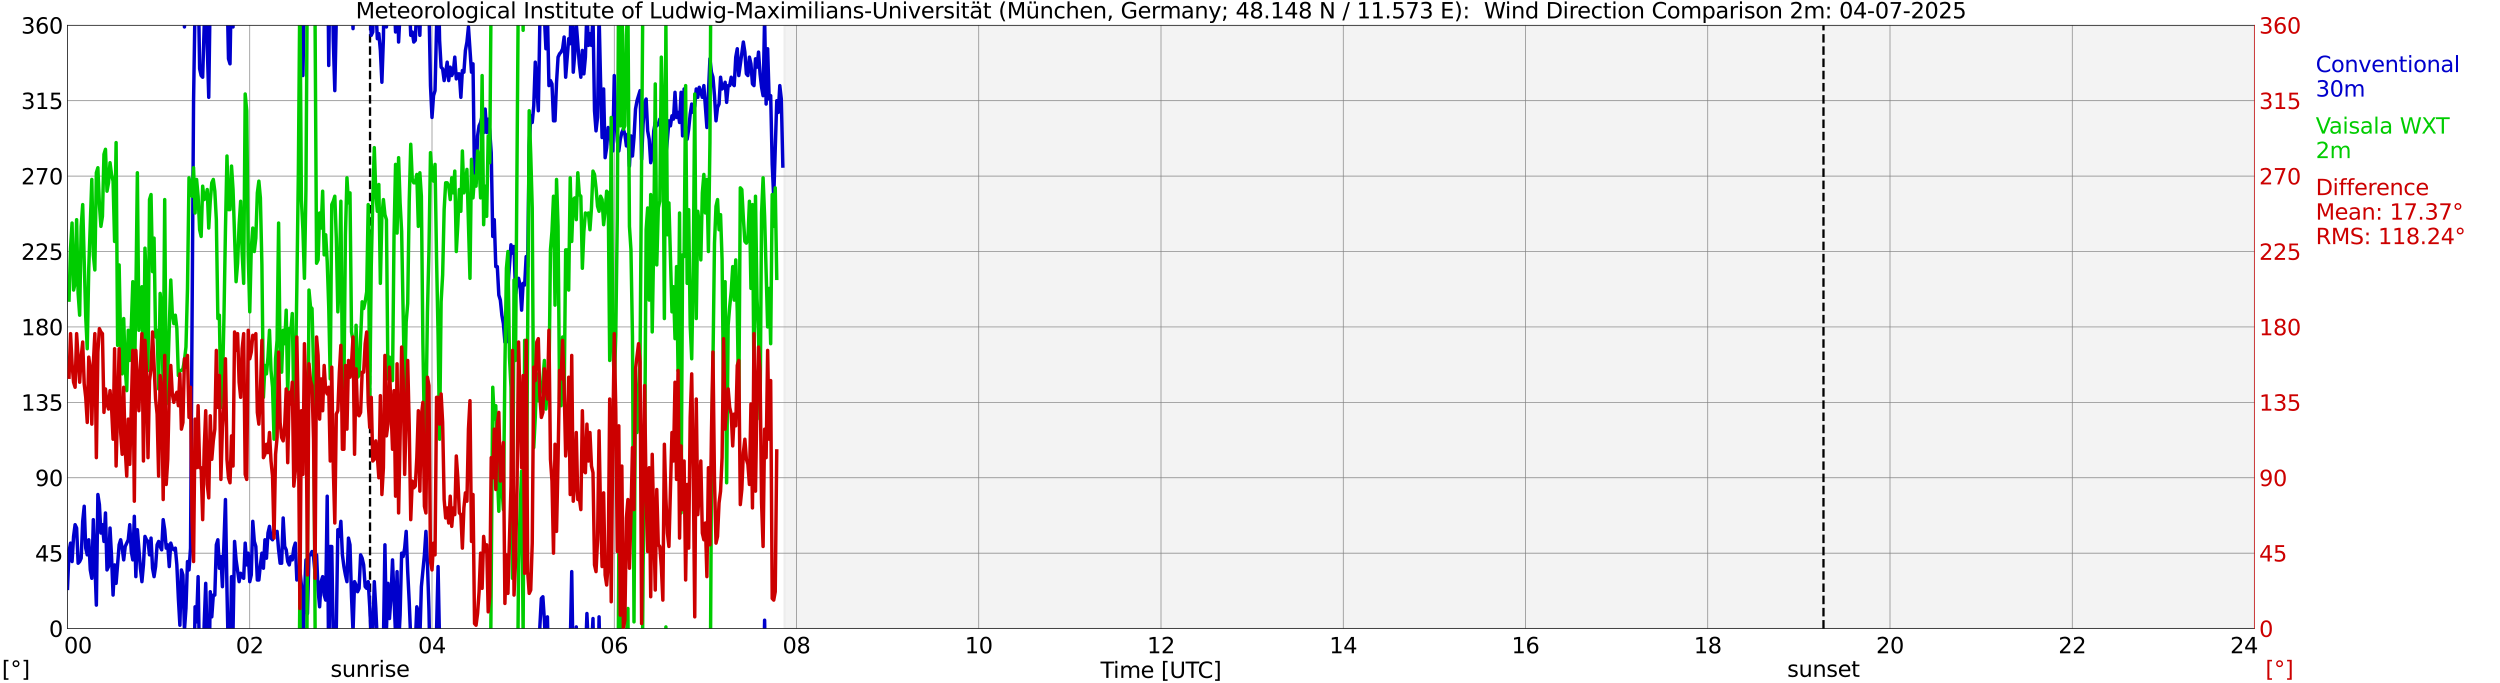 <?xml version="1.0" encoding="utf-8" standalone="no"?>
<!DOCTYPE svg PUBLIC "-//W3C//DTD SVG 1.1//EN"
  "http://www.w3.org/Graphics/SVG/1.1/DTD/svg11.dtd">
<svg xmlns:xlink="http://www.w3.org/1999/xlink" width="1085.4pt" height="296.64pt" viewBox="0 0 1085.4 296.64" xmlns="http://www.w3.org/2000/svg" version="1.1">
 <defs>
  <style type="text/css">*{stroke-linejoin: round; stroke-linecap: butt}</style>
 </defs>
 <g id="figure_1">
  <g id="patch_1">
   <path d="M 0 296.64 
L 1085.4 296.64 
L 1085.4 0 
L 0 0 
z
" style="fill: #ffffff"/>
  </g>
  <g id="axes_1">
   <g id="patch_2">
    <path d="M 29.306 272.909 
L 978.814 272.909 
L 978.814 10.976 
L 29.306 10.976 
z
" style="fill: #ffffff"/>
   </g>
   <g id="patch_3">
    <path d="M 340.533 272.909 
L 978.814 272.909 
L 978.814 10.976 
L 340.533 10.976 
z
" clip-path="url(#p47857f3bd3)" style="fill: #d3d3d3; opacity: 0.25; stroke: #d3d3d3; stroke-linejoin: miter"/>
   </g>
   <g id="matplotlib.axis_1">
    <g id="xtick_1">
     <g id="line2d_1">
      <path d="M 29.306 272.909 
L 29.306 10.976 
" clip-path="url(#p47857f3bd3)" style="fill: none; stroke: #808080; stroke-width: 0.3; stroke-linecap: square"/>
     </g>
     <g id="line2d_2"/>
     <g id="text_1">
      <!--    00 -->
      <g transform="translate(18.733 283.627) scale(0.095 -0.095)">
       <defs>
        <path id="DejaVuSans-20" transform="scale(0.016)"/>
        <path id="DejaVuSans-30" d="M 2034 4250 
Q 1547 4250 1301 3770 
Q 1056 3291 1056 2328 
Q 1056 1369 1301 889 
Q 1547 409 2034 409 
Q 2525 409 2770 889 
Q 3016 1369 3016 2328 
Q 3016 3291 2770 3770 
Q 2525 4250 2034 4250 
z
M 2034 4750 
Q 2819 4750 3233 4129 
Q 3647 3509 3647 2328 
Q 3647 1150 3233 529 
Q 2819 -91 2034 -91 
Q 1250 -91 836 529 
Q 422 1150 422 2328 
Q 422 3509 836 4129 
Q 1250 4750 2034 4750 
z
" transform="scale(0.016)"/>
       </defs>
       <use xlink:href="#DejaVuSans-20"/>
       <use xlink:href="#DejaVuSans-20" transform="translate(31.787 0)"/>
       <use xlink:href="#DejaVuSans-20" transform="translate(63.574 0)"/>
       <use xlink:href="#DejaVuSans-30" transform="translate(95.361 0)"/>
       <use xlink:href="#DejaVuSans-30" transform="translate(158.984 0)"/>
      </g>
     </g>
    </g>
    <g id="xtick_2">
     <g id="line2d_3">
      <path d="M 108.431 272.909 
L 108.431 10.976 
" clip-path="url(#p47857f3bd3)" style="fill: none; stroke: #808080; stroke-width: 0.3; stroke-linecap: square"/>
     </g>
     <g id="line2d_4"/>
     <g id="text_2">
      <!-- 02 -->
      <g transform="translate(102.387 283.627) scale(0.095 -0.095)">
       <defs>
        <path id="DejaVuSans-32" d="M 1228 531 
L 3431 531 
L 3431 0 
L 469 0 
L 469 531 
Q 828 903 1448 1529 
Q 2069 2156 2228 2338 
Q 2531 2678 2651 2914 
Q 2772 3150 2772 3378 
Q 2772 3750 2511 3984 
Q 2250 4219 1831 4219 
Q 1534 4219 1204 4116 
Q 875 4013 500 3803 
L 500 4441 
Q 881 4594 1212 4672 
Q 1544 4750 1819 4750 
Q 2544 4750 2975 4387 
Q 3406 4025 3406 3419 
Q 3406 3131 3298 2873 
Q 3191 2616 2906 2266 
Q 2828 2175 2409 1742 
Q 1991 1309 1228 531 
z
" transform="scale(0.016)"/>
       </defs>
       <use xlink:href="#DejaVuSans-30"/>
       <use xlink:href="#DejaVuSans-32" transform="translate(63.623 0)"/>
      </g>
     </g>
    </g>
    <g id="xtick_3">
     <g id="line2d_5">
      <path d="M 187.557 272.909 
L 187.557 10.976 
" clip-path="url(#p47857f3bd3)" style="fill: none; stroke: #808080; stroke-width: 0.3; stroke-linecap: square"/>
     </g>
     <g id="line2d_6"/>
     <g id="text_3">
      <!-- 04 -->
      <g transform="translate(181.513 283.627) scale(0.095 -0.095)">
       <defs>
        <path id="DejaVuSans-34" d="M 2419 4116 
L 825 1625 
L 2419 1625 
L 2419 4116 
z
M 2253 4666 
L 3047 4666 
L 3047 1625 
L 3713 1625 
L 3713 1100 
L 3047 1100 
L 3047 0 
L 2419 0 
L 2419 1100 
L 313 1100 
L 313 1709 
L 2253 4666 
z
" transform="scale(0.016)"/>
       </defs>
       <use xlink:href="#DejaVuSans-30"/>
       <use xlink:href="#DejaVuSans-34" transform="translate(63.623 0)"/>
      </g>
     </g>
    </g>
    <g id="xtick_4">
     <g id="line2d_7">
      <path d="M 266.683 272.909 
L 266.683 10.976 
" clip-path="url(#p47857f3bd3)" style="fill: none; stroke: #808080; stroke-width: 0.3; stroke-linecap: square"/>
     </g>
     <g id="line2d_8"/>
     <g id="text_4">
      <!-- 06 -->
      <g transform="translate(260.638 283.627) scale(0.095 -0.095)">
       <defs>
        <path id="DejaVuSans-36" d="M 2113 2584 
Q 1688 2584 1439 2293 
Q 1191 2003 1191 1497 
Q 1191 994 1439 701 
Q 1688 409 2113 409 
Q 2538 409 2786 701 
Q 3034 994 3034 1497 
Q 3034 2003 2786 2293 
Q 2538 2584 2113 2584 
z
M 3366 4563 
L 3366 3988 
Q 3128 4100 2886 4159 
Q 2644 4219 2406 4219 
Q 1781 4219 1451 3797 
Q 1122 3375 1075 2522 
Q 1259 2794 1537 2939 
Q 1816 3084 2150 3084 
Q 2853 3084 3261 2657 
Q 3669 2231 3669 1497 
Q 3669 778 3244 343 
Q 2819 -91 2113 -91 
Q 1303 -91 875 529 
Q 447 1150 447 2328 
Q 447 3434 972 4092 
Q 1497 4750 2381 4750 
Q 2619 4750 2861 4703 
Q 3103 4656 3366 4563 
z
" transform="scale(0.016)"/>
       </defs>
       <use xlink:href="#DejaVuSans-30"/>
       <use xlink:href="#DejaVuSans-36" transform="translate(63.623 0)"/>
      </g>
     </g>
    </g>
    <g id="xtick_5">
     <g id="line2d_9">
      <path d="M 345.808 272.909 
L 345.808 10.976 
" clip-path="url(#p47857f3bd3)" style="fill: none; stroke: #808080; stroke-width: 0.3; stroke-linecap: square"/>
     </g>
     <g id="line2d_10"/>
     <g id="text_5">
      <!-- 08 -->
      <g transform="translate(339.764 283.627) scale(0.095 -0.095)">
       <defs>
        <path id="DejaVuSans-38" d="M 2034 2216 
Q 1584 2216 1326 1975 
Q 1069 1734 1069 1313 
Q 1069 891 1326 650 
Q 1584 409 2034 409 
Q 2484 409 2743 651 
Q 3003 894 3003 1313 
Q 3003 1734 2745 1975 
Q 2488 2216 2034 2216 
z
M 1403 2484 
Q 997 2584 770 2862 
Q 544 3141 544 3541 
Q 544 4100 942 4425 
Q 1341 4750 2034 4750 
Q 2731 4750 3128 4425 
Q 3525 4100 3525 3541 
Q 3525 3141 3298 2862 
Q 3072 2584 2669 2484 
Q 3125 2378 3379 2068 
Q 3634 1759 3634 1313 
Q 3634 634 3220 271 
Q 2806 -91 2034 -91 
Q 1263 -91 848 271 
Q 434 634 434 1313 
Q 434 1759 690 2068 
Q 947 2378 1403 2484 
z
M 1172 3481 
Q 1172 3119 1398 2916 
Q 1625 2713 2034 2713 
Q 2441 2713 2670 2916 
Q 2900 3119 2900 3481 
Q 2900 3844 2670 4047 
Q 2441 4250 2034 4250 
Q 1625 4250 1398 4047 
Q 1172 3844 1172 3481 
z
" transform="scale(0.016)"/>
       </defs>
       <use xlink:href="#DejaVuSans-30"/>
       <use xlink:href="#DejaVuSans-38" transform="translate(63.623 0)"/>
      </g>
     </g>
    </g>
    <g id="xtick_6">
     <g id="line2d_11">
      <path d="M 424.934 272.909 
L 424.934 10.976 
" clip-path="url(#p47857f3bd3)" style="fill: none; stroke: #808080; stroke-width: 0.3; stroke-linecap: square"/>
     </g>
     <g id="line2d_12"/>
     <g id="text_6">
      <!-- 10 -->
      <g transform="translate(418.89 283.627) scale(0.095 -0.095)">
       <defs>
        <path id="DejaVuSans-31" d="M 794 531 
L 1825 531 
L 1825 4091 
L 703 3866 
L 703 4441 
L 1819 4666 
L 2450 4666 
L 2450 531 
L 3481 531 
L 3481 0 
L 794 0 
L 794 531 
z
" transform="scale(0.016)"/>
       </defs>
       <use xlink:href="#DejaVuSans-31"/>
       <use xlink:href="#DejaVuSans-30" transform="translate(63.623 0)"/>
      </g>
     </g>
    </g>
    <g id="xtick_7">
     <g id="line2d_13">
      <path d="M 504.06 272.909 
L 504.06 10.976 
" clip-path="url(#p47857f3bd3)" style="fill: none; stroke: #808080; stroke-width: 0.3; stroke-linecap: square"/>
     </g>
     <g id="line2d_14"/>
     <g id="text_7">
      <!-- 12 -->
      <g transform="translate(498.015 283.627) scale(0.095 -0.095)">
       <use xlink:href="#DejaVuSans-31"/>
       <use xlink:href="#DejaVuSans-32" transform="translate(63.623 0)"/>
      </g>
     </g>
    </g>
    <g id="xtick_8">
     <g id="line2d_15">
      <path d="M 583.185 272.909 
L 583.185 10.976 
" clip-path="url(#p47857f3bd3)" style="fill: none; stroke: #808080; stroke-width: 0.3; stroke-linecap: square"/>
     </g>
     <g id="line2d_16"/>
     <g id="text_8">
      <!-- 14 -->
      <g transform="translate(577.141 283.627) scale(0.095 -0.095)">
       <use xlink:href="#DejaVuSans-31"/>
       <use xlink:href="#DejaVuSans-34" transform="translate(63.623 0)"/>
      </g>
     </g>
    </g>
    <g id="xtick_9">
     <g id="line2d_17">
      <path d="M 662.311 272.909 
L 662.311 10.976 
" clip-path="url(#p47857f3bd3)" style="fill: none; stroke: #808080; stroke-width: 0.3; stroke-linecap: square"/>
     </g>
     <g id="line2d_18"/>
     <g id="text_9">
      <!-- 16 -->
      <g transform="translate(656.267 283.627) scale(0.095 -0.095)">
       <use xlink:href="#DejaVuSans-31"/>
       <use xlink:href="#DejaVuSans-36" transform="translate(63.623 0)"/>
      </g>
     </g>
    </g>
    <g id="xtick_10">
     <g id="line2d_19">
      <path d="M 741.437 272.909 
L 741.437 10.976 
" clip-path="url(#p47857f3bd3)" style="fill: none; stroke: #808080; stroke-width: 0.3; stroke-linecap: square"/>
     </g>
     <g id="line2d_20"/>
     <g id="text_10">
      <!-- 18 -->
      <g transform="translate(735.392 283.627) scale(0.095 -0.095)">
       <use xlink:href="#DejaVuSans-31"/>
       <use xlink:href="#DejaVuSans-38" transform="translate(63.623 0)"/>
      </g>
     </g>
    </g>
    <g id="xtick_11">
     <g id="line2d_21">
      <path d="M 820.562 272.909 
L 820.562 10.976 
" clip-path="url(#p47857f3bd3)" style="fill: none; stroke: #808080; stroke-width: 0.3; stroke-linecap: square"/>
     </g>
     <g id="line2d_22"/>
     <g id="text_11">
      <!-- 20 -->
      <g transform="translate(814.518 283.627) scale(0.095 -0.095)">
       <use xlink:href="#DejaVuSans-32"/>
       <use xlink:href="#DejaVuSans-30" transform="translate(63.623 0)"/>
      </g>
     </g>
    </g>
    <g id="xtick_12">
     <g id="line2d_23">
      <path d="M 899.688 272.909 
L 899.688 10.976 
" clip-path="url(#p47857f3bd3)" style="fill: none; stroke: #808080; stroke-width: 0.3; stroke-linecap: square"/>
     </g>
     <g id="line2d_24"/>
     <g id="text_12">
      <!-- 22 -->
      <g transform="translate(893.644 283.627) scale(0.095 -0.095)">
       <use xlink:href="#DejaVuSans-32"/>
       <use xlink:href="#DejaVuSans-32" transform="translate(63.623 0)"/>
      </g>
     </g>
    </g>
    <g id="xtick_13">
     <g id="line2d_25">
      <path d="M 978.814 272.909 
L 978.814 10.976 
" clip-path="url(#p47857f3bd3)" style="fill: none; stroke: #808080; stroke-width: 0.3; stroke-linecap: square"/>
     </g>
     <g id="line2d_26"/>
     <g id="text_13">
      <!-- 24    -->
      <g transform="translate(968.241 283.627) scale(0.095 -0.095)">
       <use xlink:href="#DejaVuSans-32"/>
       <use xlink:href="#DejaVuSans-34" transform="translate(63.623 0)"/>
       <use xlink:href="#DejaVuSans-20" transform="translate(127.246 0)"/>
       <use xlink:href="#DejaVuSans-20" transform="translate(159.033 0)"/>
       <use xlink:href="#DejaVuSans-20" transform="translate(190.82 0)"/>
      </g>
     </g>
    </g>
    <g id="text_14">
     <!-- Time [UTC] -->
     <g transform="translate(477.806 294.322) scale(0.095 -0.095)">
      <defs>
       <path id="DejaVuSans-54" d="M -19 4666 
L 3928 4666 
L 3928 4134 
L 2272 4134 
L 2272 0 
L 1638 0 
L 1638 4134 
L -19 4134 
L -19 4666 
z
" transform="scale(0.016)"/>
       <path id="DejaVuSans-69" d="M 603 3500 
L 1178 3500 
L 1178 0 
L 603 0 
L 603 3500 
z
M 603 4863 
L 1178 4863 
L 1178 4134 
L 603 4134 
L 603 4863 
z
" transform="scale(0.016)"/>
       <path id="DejaVuSans-6d" d="M 3328 2828 
Q 3544 3216 3844 3400 
Q 4144 3584 4550 3584 
Q 5097 3584 5394 3201 
Q 5691 2819 5691 2113 
L 5691 0 
L 5113 0 
L 5113 2094 
Q 5113 2597 4934 2840 
Q 4756 3084 4391 3084 
Q 3944 3084 3684 2787 
Q 3425 2491 3425 1978 
L 3425 0 
L 2847 0 
L 2847 2094 
Q 2847 2600 2669 2842 
Q 2491 3084 2119 3084 
Q 1678 3084 1418 2786 
Q 1159 2488 1159 1978 
L 1159 0 
L 581 0 
L 581 3500 
L 1159 3500 
L 1159 2956 
Q 1356 3278 1631 3431 
Q 1906 3584 2284 3584 
Q 2666 3584 2933 3390 
Q 3200 3197 3328 2828 
z
" transform="scale(0.016)"/>
       <path id="DejaVuSans-65" d="M 3597 1894 
L 3597 1613 
L 953 1613 
Q 991 1019 1311 708 
Q 1631 397 2203 397 
Q 2534 397 2845 478 
Q 3156 559 3463 722 
L 3463 178 
Q 3153 47 2828 -22 
Q 2503 -91 2169 -91 
Q 1331 -91 842 396 
Q 353 884 353 1716 
Q 353 2575 817 3079 
Q 1281 3584 2069 3584 
Q 2775 3584 3186 3129 
Q 3597 2675 3597 1894 
z
M 3022 2063 
Q 3016 2534 2758 2815 
Q 2500 3097 2075 3097 
Q 1594 3097 1305 2825 
Q 1016 2553 972 2059 
L 3022 2063 
z
" transform="scale(0.016)"/>
       <path id="DejaVuSans-5b" d="M 550 4863 
L 1875 4863 
L 1875 4416 
L 1125 4416 
L 1125 -397 
L 1875 -397 
L 1875 -844 
L 550 -844 
L 550 4863 
z
" transform="scale(0.016)"/>
       <path id="DejaVuSans-55" d="M 556 4666 
L 1191 4666 
L 1191 1831 
Q 1191 1081 1462 751 
Q 1734 422 2344 422 
Q 2950 422 3222 751 
Q 3494 1081 3494 1831 
L 3494 4666 
L 4128 4666 
L 4128 1753 
Q 4128 841 3676 375 
Q 3225 -91 2344 -91 
Q 1459 -91 1007 375 
Q 556 841 556 1753 
L 556 4666 
z
" transform="scale(0.016)"/>
       <path id="DejaVuSans-43" d="M 4122 4306 
L 4122 3641 
Q 3803 3938 3442 4084 
Q 3081 4231 2675 4231 
Q 1875 4231 1450 3742 
Q 1025 3253 1025 2328 
Q 1025 1406 1450 917 
Q 1875 428 2675 428 
Q 3081 428 3442 575 
Q 3803 722 4122 1019 
L 4122 359 
Q 3791 134 3420 21 
Q 3050 -91 2638 -91 
Q 1578 -91 968 557 
Q 359 1206 359 2328 
Q 359 3453 968 4101 
Q 1578 4750 2638 4750 
Q 3056 4750 3426 4639 
Q 3797 4528 4122 4306 
z
" transform="scale(0.016)"/>
       <path id="DejaVuSans-5d" d="M 1947 4863 
L 1947 -844 
L 622 -844 
L 622 -397 
L 1369 -397 
L 1369 4416 
L 622 4416 
L 622 4863 
L 1947 4863 
z
" transform="scale(0.016)"/>
      </defs>
      <use xlink:href="#DejaVuSans-54"/>
      <use xlink:href="#DejaVuSans-69" transform="translate(57.959 0)"/>
      <use xlink:href="#DejaVuSans-6d" transform="translate(85.742 0)"/>
      <use xlink:href="#DejaVuSans-65" transform="translate(183.154 0)"/>
      <use xlink:href="#DejaVuSans-20" transform="translate(244.678 0)"/>
      <use xlink:href="#DejaVuSans-5b" transform="translate(276.465 0)"/>
      <use xlink:href="#DejaVuSans-55" transform="translate(315.479 0)"/>
      <use xlink:href="#DejaVuSans-54" transform="translate(388.672 0)"/>
      <use xlink:href="#DejaVuSans-43" transform="translate(443.881 0)"/>
      <use xlink:href="#DejaVuSans-5d" transform="translate(513.705 0)"/>
     </g>
    </g>
   </g>
   <g id="matplotlib.axis_2">
    <g id="ytick_1">
     <g id="line2d_27">
      <path d="M 29.306 272.909 
L 978.814 272.909 
" clip-path="url(#p47857f3bd3)" style="fill: none; stroke: #808080; stroke-width: 0.3; stroke-linecap: square"/>
     </g>
     <g id="line2d_28"/>
     <g id="text_15">
      <!-- 0 -->
      <g transform="translate(21.261 276.518) scale(0.095 -0.095)">
       <use xlink:href="#DejaVuSans-30"/>
      </g>
     </g>
    </g>
    <g id="ytick_2">
     <g id="line2d_29">
      <path d="M 29.306 240.167 
L 978.814 240.167 
" clip-path="url(#p47857f3bd3)" style="fill: none; stroke: #808080; stroke-width: 0.3; stroke-linecap: square"/>
     </g>
     <g id="line2d_30"/>
     <g id="text_16">
      <!-- 45 -->
      <g transform="translate(15.217 243.776) scale(0.095 -0.095)">
       <defs>
        <path id="DejaVuSans-35" d="M 691 4666 
L 3169 4666 
L 3169 4134 
L 1269 4134 
L 1269 2991 
Q 1406 3038 1543 3061 
Q 1681 3084 1819 3084 
Q 2600 3084 3056 2656 
Q 3513 2228 3513 1497 
Q 3513 744 3044 326 
Q 2575 -91 1722 -91 
Q 1428 -91 1123 -41 
Q 819 9 494 109 
L 494 744 
Q 775 591 1075 516 
Q 1375 441 1709 441 
Q 2250 441 2565 725 
Q 2881 1009 2881 1497 
Q 2881 1984 2565 2268 
Q 2250 2553 1709 2553 
Q 1456 2553 1204 2497 
Q 953 2441 691 2322 
L 691 4666 
z
" transform="scale(0.016)"/>
       </defs>
       <use xlink:href="#DejaVuSans-34"/>
       <use xlink:href="#DejaVuSans-35" transform="translate(63.623 0)"/>
      </g>
     </g>
    </g>
    <g id="ytick_3">
     <g id="line2d_31">
      <path d="M 29.306 207.426 
L 978.814 207.426 
" clip-path="url(#p47857f3bd3)" style="fill: none; stroke: #808080; stroke-width: 0.3; stroke-linecap: square"/>
     </g>
     <g id="line2d_32"/>
     <g id="text_17">
      <!-- 90 -->
      <g transform="translate(15.217 211.035) scale(0.095 -0.095)">
       <defs>
        <path id="DejaVuSans-39" d="M 703 97 
L 703 672 
Q 941 559 1184 500 
Q 1428 441 1663 441 
Q 2288 441 2617 861 
Q 2947 1281 2994 2138 
Q 2813 1869 2534 1725 
Q 2256 1581 1919 1581 
Q 1219 1581 811 2004 
Q 403 2428 403 3163 
Q 403 3881 828 4315 
Q 1253 4750 1959 4750 
Q 2769 4750 3195 4129 
Q 3622 3509 3622 2328 
Q 3622 1225 3098 567 
Q 2575 -91 1691 -91 
Q 1453 -91 1209 -44 
Q 966 3 703 97 
z
M 1959 2075 
Q 2384 2075 2632 2365 
Q 2881 2656 2881 3163 
Q 2881 3666 2632 3958 
Q 2384 4250 1959 4250 
Q 1534 4250 1286 3958 
Q 1038 3666 1038 3163 
Q 1038 2656 1286 2365 
Q 1534 2075 1959 2075 
z
" transform="scale(0.016)"/>
       </defs>
       <use xlink:href="#DejaVuSans-39"/>
       <use xlink:href="#DejaVuSans-30" transform="translate(63.623 0)"/>
      </g>
     </g>
    </g>
    <g id="ytick_4">
     <g id="line2d_33">
      <path d="M 29.306 174.684 
L 978.814 174.684 
" clip-path="url(#p47857f3bd3)" style="fill: none; stroke: #808080; stroke-width: 0.3; stroke-linecap: square"/>
     </g>
     <g id="line2d_34"/>
     <g id="text_18">
      <!-- 135 -->
      <g transform="translate(9.173 178.293) scale(0.095 -0.095)">
       <defs>
        <path id="DejaVuSans-33" d="M 2597 2516 
Q 3050 2419 3304 2112 
Q 3559 1806 3559 1356 
Q 3559 666 3084 287 
Q 2609 -91 1734 -91 
Q 1441 -91 1130 -33 
Q 819 25 488 141 
L 488 750 
Q 750 597 1062 519 
Q 1375 441 1716 441 
Q 2309 441 2620 675 
Q 2931 909 2931 1356 
Q 2931 1769 2642 2001 
Q 2353 2234 1838 2234 
L 1294 2234 
L 1294 2753 
L 1863 2753 
Q 2328 2753 2575 2939 
Q 2822 3125 2822 3475 
Q 2822 3834 2567 4026 
Q 2313 4219 1838 4219 
Q 1578 4219 1281 4162 
Q 984 4106 628 3988 
L 628 4550 
Q 988 4650 1302 4700 
Q 1616 4750 1894 4750 
Q 2613 4750 3031 4423 
Q 3450 4097 3450 3541 
Q 3450 3153 3228 2886 
Q 3006 2619 2597 2516 
z
" transform="scale(0.016)"/>
       </defs>
       <use xlink:href="#DejaVuSans-31"/>
       <use xlink:href="#DejaVuSans-33" transform="translate(63.623 0)"/>
       <use xlink:href="#DejaVuSans-35" transform="translate(127.246 0)"/>
      </g>
     </g>
    </g>
    <g id="ytick_5">
     <g id="line2d_35">
      <path d="M 29.306 141.942 
L 978.814 141.942 
" clip-path="url(#p47857f3bd3)" style="fill: none; stroke: #808080; stroke-width: 0.3; stroke-linecap: square"/>
     </g>
     <g id="line2d_36"/>
     <g id="text_19">
      <!-- 180 -->
      <g transform="translate(9.173 145.551) scale(0.095 -0.095)">
       <use xlink:href="#DejaVuSans-31"/>
       <use xlink:href="#DejaVuSans-38" transform="translate(63.623 0)"/>
       <use xlink:href="#DejaVuSans-30" transform="translate(127.246 0)"/>
      </g>
     </g>
    </g>
    <g id="ytick_6">
     <g id="line2d_37">
      <path d="M 29.306 109.201 
L 978.814 109.201 
" clip-path="url(#p47857f3bd3)" style="fill: none; stroke: #808080; stroke-width: 0.3; stroke-linecap: square"/>
     </g>
     <g id="line2d_38"/>
     <g id="text_20">
      <!-- 225 -->
      <g transform="translate(9.173 112.81) scale(0.095 -0.095)">
       <use xlink:href="#DejaVuSans-32"/>
       <use xlink:href="#DejaVuSans-32" transform="translate(63.623 0)"/>
       <use xlink:href="#DejaVuSans-35" transform="translate(127.246 0)"/>
      </g>
     </g>
    </g>
    <g id="ytick_7">
     <g id="line2d_39">
      <path d="M 29.306 76.459 
L 978.814 76.459 
" clip-path="url(#p47857f3bd3)" style="fill: none; stroke: #808080; stroke-width: 0.3; stroke-linecap: square"/>
     </g>
     <g id="line2d_40"/>
     <g id="text_21">
      <!-- 270 -->
      <g transform="translate(9.173 80.068) scale(0.095 -0.095)">
       <defs>
        <path id="DejaVuSans-37" d="M 525 4666 
L 3525 4666 
L 3525 4397 
L 1831 0 
L 1172 0 
L 2766 4134 
L 525 4134 
L 525 4666 
z
" transform="scale(0.016)"/>
       </defs>
       <use xlink:href="#DejaVuSans-32"/>
       <use xlink:href="#DejaVuSans-37" transform="translate(63.623 0)"/>
       <use xlink:href="#DejaVuSans-30" transform="translate(127.246 0)"/>
      </g>
     </g>
    </g>
    <g id="ytick_8">
     <g id="line2d_41">
      <path d="M 29.306 43.717 
L 978.814 43.717 
" clip-path="url(#p47857f3bd3)" style="fill: none; stroke: #808080; stroke-width: 0.3; stroke-linecap: square"/>
     </g>
     <g id="line2d_42"/>
     <g id="text_22">
      <!-- 315 -->
      <g transform="translate(9.173 47.327) scale(0.095 -0.095)">
       <use xlink:href="#DejaVuSans-33"/>
       <use xlink:href="#DejaVuSans-31" transform="translate(63.623 0)"/>
       <use xlink:href="#DejaVuSans-35" transform="translate(127.246 0)"/>
      </g>
     </g>
    </g>
    <g id="ytick_9">
     <g id="line2d_43">
      <path d="M 29.306 10.976 
L 978.814 10.976 
" clip-path="url(#p47857f3bd3)" style="fill: none; stroke: #808080; stroke-width: 0.3; stroke-linecap: square"/>
     </g>
     <g id="line2d_44"/>
     <g id="text_23">
      <!-- 360 -->
      <g transform="translate(9.173 14.585) scale(0.095 -0.095)">
       <use xlink:href="#DejaVuSans-33"/>
       <use xlink:href="#DejaVuSans-36" transform="translate(63.623 0)"/>
       <use xlink:href="#DejaVuSans-30" transform="translate(127.246 0)"/>
      </g>
     </g>
    </g>
   </g>
   <g id="line2d_45">
    <path d="M 160.654 272.909 
L 160.654 10.976 
" clip-path="url(#p47857f3bd3)" style="fill: none; stroke-dasharray: 3.7,1.6; stroke-dashoffset: 0; stroke: #000000"/>
   </g>
   <g id="line2d_46">
    <path d="M 791.682 272.909 
L 791.682 10.976 
" clip-path="url(#p47857f3bd3)" style="fill: none; stroke-dasharray: 3.7,1.6; stroke-dashoffset: 0; stroke: #000000"/>
   </g>
   <g id="line2d_47">
    <path d="M 41.766 -1 
L 41.834 0.789 
L 41.859 -1 
M 77.504 -1 
L 78.1 9.52 
L 78.389 -1 
M 79.729 -1 
L 80.078 11.703 
L 80.737 2.245 
L 80.842 -1 
L 80.842 -1 
" clip-path="url(#p47857f3bd3)" style="fill: none; stroke: #0000cc; stroke-width: 1.5; stroke-linecap: square"/>
   </g>
   <g id="line2d_48">
    <path d="M 29.306 255.447 
L 29.965 239.44 
L 30.625 235.802 
L 31.284 243.805 
L 31.943 232.891 
L 32.603 227.798 
L 33.262 229.253 
L 33.921 244.533 
L 34.581 243.805 
L 35.24 242.35 
L 35.9 226.343 
L 36.559 219.795 
L 37.218 237.984 
L 37.878 240.895 
L 38.537 234.346 
L 39.197 247.443 
L 39.856 251.081 
L 40.515 225.615 
L 41.834 262.723 
L 42.493 214.701 
L 43.153 219.067 
L 43.812 231.436 
L 44.472 227.798 
L 45.131 235.074 
L 45.79 222.705 
L 46.45 247.443 
L 47.109 245.988 
L 47.768 229.253 
L 48.428 241.622 
L 49.087 258.357 
L 49.747 245.26 
L 50.406 253.264 
L 51.725 236.529 
L 52.384 234.346 
L 53.043 237.984 
L 53.703 243.078 
L 54.362 237.257 
L 55.681 234.346 
L 56.34 227.798 
L 57 239.44 
L 57.659 243.078 
L 58.319 224.16 
L 58.978 250.353 
L 59.637 229.981 
L 60.956 246.715 
L 61.615 252.536 
L 62.275 245.26 
L 62.934 232.891 
L 63.594 234.346 
L 64.253 235.074 
L 64.912 240.895 
L 65.572 233.619 
L 66.231 246.715 
L 66.89 250.353 
L 67.55 245.988 
L 68.209 236.529 
L 68.869 235.074 
L 69.528 237.257 
L 70.187 238.712 
L 70.847 225.615 
L 71.506 229.981 
L 72.166 237.984 
L 72.825 236.529 
L 73.484 245.988 
L 74.144 235.802 
L 74.803 237.984 
L 75.462 238.712 
L 76.122 237.984 
L 76.781 245.26 
L 77.441 259.812 
L 78.1 271.454 
L 78.759 247.443 
L 79.419 249.626 
L 80.078 273.636 
L 80.737 264.178 
L 81.397 243.805 
L 82.056 247.443 
L 82.716 237.984 
L 84.034 43.717 
L 84.694 1.517 
L 85.353 8.065 
L 85.657 -1 
M 86.181 -1 
L 86.672 29.893 
L 87.331 32.803 
L 87.991 33.531 
L 89.02 -1 
M 89.488 -1 
L 89.969 19.707 
L 90.628 42.262 
L 91.231 -1 
M 91.531 -1 
L 91.947 5.883 
L 92.427 -1 
M 98.641 -1 
L 99.2 25.528 
L 99.86 27.71 
L 100.341 -1 
M 100.819 -1 
L 101.178 11.703 
L 101.395 -1 
M 130.963 -1 
L 131.51 32.803 
L 132.135 -1 
M 133.334 -1 
L 133.488 4.427 
L 133.628 -1 
M 138.535 -1 
L 138.763 1.517 
L 138.915 -1 
M 142.46 -1 
L 142.719 28.438 
L 143.085 -1 
M 144.408 -1 
L 144.697 17.524 
L 145.357 39.352 
L 146.192 -1 
M 152.69 -1 
L 153.269 12.431 
L 153.675 -1 
M 160.37 -1 
L 160.523 1.517 
L 161.182 15.341 
L 161.841 13.886 
L 162.263 -1 
M 162.976 -1 
L 163.16 2.245 
L 163.819 16.796 
L 164.479 14.614 
L 165.138 21.89 
L 165.798 35.714 
L 166.457 16.796 
L 166.735 -1 
M 167.55 -1 
L 167.776 11.703 
L 168.187 -1 
M 168.766 -1 
L 169.094 6.61 
L 169.625 -1 
M 171.09 -1 
L 171.732 13.886 
L 172.087 -1 
M 172.654 -1 
L 173.051 18.252 
L 173.71 5.155 
L 173.861 -1 
M 177.65 -1 
L 177.666 -0.666 
L 178.326 15.341 
L 178.985 13.886 
L 179.645 18.252 
L 180.304 17.524 
L 180.963 1.517 
L 181.623 3.7 
L 182.282 15.341 
L 182.76 -1 
M 186.11 -1 
L 186.238 2.972 
L 186.898 37.169 
L 187.557 50.993 
L 188.216 41.535 
L 188.876 39.352 
L 189.838 -1 
M 190.489 -1 
L 190.854 17.524 
L 191.513 29.165 
L 192.173 29.893 
L 192.832 34.986 
L 193.492 31.348 
L 194.151 26.983 
L 194.81 34.986 
L 195.47 29.165 
L 196.129 32.803 
L 196.788 31.348 
L 197.448 24.8 
L 198.107 34.259 
L 198.767 32.076 
L 199.426 32.076 
L 200.085 42.262 
L 200.745 30.621 
L 201.404 31.348 
L 202.063 21.89 
L 202.723 18.252 
L 203.382 11.703 
L 204.701 31.348 
L 205.36 27.71 
L 206.02 78.642 
L 206.679 79.369 
L 207.339 58.997 
L 207.998 54.631 
L 208.657 53.176 
L 209.317 50.266 
L 209.976 57.542 
L 210.635 47.355 
L 211.295 57.542 
L 211.954 51.721 
L 212.614 56.814 
L 213.273 66.273 
L 213.932 102.652 
L 214.592 95.376 
L 215.251 115.749 
L 215.91 115.749 
L 216.57 128.118 
L 217.229 130.301 
L 217.889 136.849 
L 218.548 140.487 
L 219.207 148.491 
L 219.867 148.491 
L 220.526 124.48 
L 221.845 106.29 
L 222.504 109.928 
L 223.164 107.018 
L 223.823 127.39 
L 224.482 123.752 
L 225.142 120.842 
L 225.801 123.752 
L 226.461 134.666 
L 227.12 123.025 
L 227.779 123.752 
L 228.439 111.383 
L 229.098 115.749 
L 229.757 63.362 
L 230.417 50.266 
L 231.076 53.176 
L 231.736 45.9 
L 232.395 26.983 
L 233.714 48.083 
L 234.373 10.248 
L 234.973 -1 
M 235.812 -1 
L 236.351 7.338 
L 237.011 21.162 
L 237.67 5.883 
L 238.329 37.169 
L 238.989 34.986 
L 239.648 36.441 
L 240.308 52.448 
L 240.967 52.448 
L 241.626 35.714 
L 242.286 24.8 
L 242.945 23.345 
L 243.604 22.617 
L 244.264 21.162 
L 244.923 16.069 
L 245.583 33.531 
L 246.901 16.796 
L 247.561 18.979 
L 247.963 -1 
M 248.407 -1 
L 248.88 31.348 
L 249.539 23.345 
L 250.198 10.248 
L 251.517 27.71 
L 252.176 33.531 
L 252.836 21.89 
L 253.495 32.076 
L 254.155 24.8 
L 254.814 4.427 
L 255.473 19.707 
L 256.133 14.614 
L 256.792 19.707 
L 257.451 6.61 
L 258.111 48.083 
L 258.77 56.814 
L 259.43 50.993 
L 260.089 5.883 
L 260.748 35.714 
L 261.408 59.724 
L 262.067 38.624 
L 262.726 68.455 
L 263.386 64.09 
L 264.045 55.359 
L 264.705 56.814 
L 265.364 62.635 
L 266.023 65.545 
L 266.683 32.803 
L 267.342 50.266 
L 268.002 61.18 
L 268.661 65.545 
L 269.32 60.452 
L 269.98 57.542 
L 270.639 56.086 
L 271.298 58.269 
L 271.958 63.362 
L 272.617 58.269 
L 273.277 72.093 
L 273.936 58.997 
L 274.595 67.728 
L 275.255 59.724 
L 275.914 47.355 
L 276.573 43.717 
L 277.892 39.352 
L 278.552 69.183 
L 279.211 53.904 
L 279.87 44.445 
L 280.53 42.99 
L 281.189 56.814 
L 281.849 60.452 
L 282.508 70.638 
L 283.167 68.455 
L 283.827 56.814 
L 284.486 53.176 
L 285.145 54.631 
L 285.805 53.904 
L 286.464 51.721 
L 287.124 51.721 
L 287.783 61.18 
L 288.442 58.269 
L 289.102 67 
L 289.761 60.452 
L 290.42 52.448 
L 291.08 54.631 
L 291.739 50.266 
L 292.399 51.721 
L 293.058 40.079 
L 293.717 50.993 
L 294.377 48.81 
L 295.036 53.176 
L 295.696 40.079 
L 296.355 58.997 
L 297.014 38.624 
L 297.674 58.269 
L 298.333 60.452 
L 298.992 56.086 
L 299.652 49.538 
L 300.311 45.173 
L 300.971 48.81 
L 301.63 45.9 
L 302.289 38.624 
L 302.949 42.262 
L 303.608 37.897 
L 304.927 42.262 
L 305.586 37.169 
L 306.905 55.359 
L 308.224 25.528 
L 308.883 31.348 
L 309.543 33.531 
L 310.202 41.535 
L 310.861 52.448 
L 311.521 46.628 
L 312.18 45.173 
L 312.839 33.531 
L 313.499 38.624 
L 314.158 37.897 
L 314.818 35.714 
L 315.477 44.445 
L 316.136 37.169 
L 316.796 37.169 
L 317.455 33.531 
L 318.114 36.441 
L 318.774 37.169 
L 319.433 24.8 
L 320.093 21.162 
L 320.752 32.803 
L 322.73 18.252 
L 323.39 22.617 
L 324.049 32.076 
L 324.708 32.803 
L 325.368 24.8 
L 326.027 27.71 
L 326.686 36.441 
L 327.346 37.169 
L 328.005 25.528 
L 328.665 29.165 
L 329.324 22.617 
L 329.983 32.076 
L 330.643 37.897 
L 331.302 41.535 
L 331.961 7.338 
L 332.621 45.173 
L 333.28 21.162 
L 333.94 42.99 
L 334.599 41.535 
L 335.258 71.366 
L 335.918 85.918 
L 337.236 43.717 
L 337.896 48.81 
L 338.555 37.169 
L 339.215 42.99 
L 339.874 72.093 
L 339.874 72.093 
" clip-path="url(#p47857f3bd3)" style="fill: none; stroke: #0000cc; stroke-width: 1.5; stroke-linecap: square"/>
   </g>
   <g id="line2d_49">
    <path d="M 84.16 297.64 
L 84.694 263.45 
L 85.353 269.998 
L 86.013 250.353 
L 86.672 291.826 
L 87.331 294.737 
L 87.991 295.464 
L 88.65 270.726 
L 89.309 253.264 
L 90.437 297.64 
M 90.72 297.64 
L 91.288 256.902 
L 91.947 267.816 
L 92.606 258.357 
L 93.266 258.357 
L 93.925 236.529 
L 94.584 234.346 
L 95.244 246.715 
L 95.903 241.622 
L 96.563 254.719 
L 97.881 216.884 
L 98.541 256.174 
L 99.2 287.461 
L 99.86 289.643 
L 100.519 250.353 
L 101.178 273.636 
L 101.838 235.074 
L 102.497 243.078 
L 103.816 252.536 
L 104.475 248.898 
L 105.135 250.353 
L 105.794 251.081 
L 106.453 235.802 
L 107.113 245.26 
L 107.772 240.167 
L 108.431 252.536 
L 109.091 249.626 
L 109.75 226.343 
L 110.41 235.074 
L 111.069 237.257 
L 111.728 251.809 
L 112.388 251.809 
L 113.047 245.26 
L 113.707 240.167 
L 114.366 246.715 
L 115.025 234.346 
L 115.685 242.35 
L 116.344 231.436 
L 117.003 228.526 
L 117.663 233.619 
L 118.322 234.346 
L 118.982 229.981 
L 119.641 231.436 
L 120.3 230.708 
L 120.96 238.712 
L 121.619 244.533 
L 122.278 244.533 
L 122.938 224.888 
L 123.597 237.257 
L 124.257 238.712 
L 124.916 243.805 
L 125.575 245.26 
L 126.235 241.622 
L 126.894 243.078 
L 127.553 237.984 
L 128.213 235.802 
L 128.872 251.809 
L 129.532 246.715 
L 130.191 247.443 
L 130.85 253.991 
L 131.51 294.737 
L 132.169 259.085 
L 132.829 243.078 
L 133.488 266.36 
L 134.147 240.895 
L 134.807 240.895 
L 135.466 239.44 
L 136.125 241.622 
L 136.785 248.898 
L 137.444 240.895 
L 138.104 256.174 
L 138.763 263.45 
L 139.422 252.536 
L 140.082 250.353 
L 140.741 258.357 
L 141.4 260.54 
L 142.06 215.429 
L 142.719 290.371 
L 143.379 237.257 
L 144.038 237.257 
L 144.697 279.457 
L 145.247 297.64 
M 145.439 297.64 
L 146.016 272.181 
L 146.676 229.981 
L 147.335 232.891 
L 147.994 226.343 
L 148.654 240.895 
L 149.313 245.988 
L 149.972 249.626 
L 150.632 252.536 
L 151.291 233.619 
L 151.951 236.529 
L 152.61 259.085 
L 153.269 274.364 
L 153.929 252.536 
L 154.588 253.991 
L 155.247 256.902 
L 155.907 255.447 
L 156.566 240.895 
L 157.226 242.35 
L 157.885 245.26 
L 158.544 254.719 
L 159.204 255.447 
L 159.863 252.536 
L 160.523 263.45 
L 161.182 277.274 
L 161.841 275.819 
L 162.501 252.536 
L 163.16 264.178 
L 163.819 278.73 
L 164.479 276.547 
L 165.138 283.823 
L 165.797 297.64 
M 165.798 297.64 
L 166.457 278.73 
L 167.116 236.529 
L 167.776 273.636 
L 168.435 253.264 
L 169.094 268.543 
L 169.754 259.085 
L 170.413 243.078 
L 171.732 275.819 
L 172.391 248.171 
L 173.051 280.185 
L 173.71 267.088 
L 174.37 240.167 
L 175.029 241.622 
L 175.688 237.984 
L 176.348 230.708 
L 177.007 248.171 
L 177.666 261.267 
L 178.326 277.274 
L 178.985 275.819 
L 179.645 280.185 
L 180.304 279.457 
L 180.963 263.45 
L 181.623 265.633 
L 182.282 277.274 
L 182.941 254.719 
L 184.26 240.895 
L 184.92 230.708 
L 185.579 244.533 
L 186.238 264.905 
L 186.87 297.64 
M 188.963 297.64 
L 190.195 245.988 
L 190.854 279.457 
L 191.513 291.099 
L 192.173 291.826 
L 192.832 296.919 
L 193.492 293.281 
L 194.151 288.916 
L 194.81 296.919 
L 195.47 291.099 
L 196.129 294.737 
L 196.788 293.281 
L 197.448 286.733 
L 198.107 296.192 
L 198.767 294.009 
L 199.426 294.009 
L 199.661 297.64 
M 200.457 297.64 
L 200.745 292.554 
L 201.404 293.281 
L 202.063 283.823 
L 202.723 280.185 
L 203.382 273.636 
L 204.701 293.281 
L 205.36 289.643 
L 205.464 297.64 
M 232.091 297.64 
L 232.395 288.916 
L 232.922 297.64 
M 233.929 297.64 
L 234.373 272.181 
L 235.033 259.812 
L 235.692 259.085 
L 236.351 269.271 
L 237.011 283.095 
L 237.67 267.816 
L 238.299 297.64 
M 238.771 297.64 
L 238.989 296.919 
L 239.315 297.64 
M 241.627 297.64 
L 242.286 286.733 
L 242.945 285.278 
L 243.604 284.55 
L 244.264 283.095 
L 244.923 278.002 
L 245.583 295.464 
L 246.901 278.73 
L 247.561 280.912 
L 248.22 248.171 
L 248.88 293.281 
L 249.539 285.278 
L 250.198 272.181 
L 251.517 289.643 
L 252.176 295.464 
L 252.836 283.823 
L 253.495 294.009 
L 254.155 286.733 
L 254.814 266.36 
L 255.473 281.64 
L 256.133 276.547 
L 256.792 281.64 
L 257.451 268.543 
L 257.914 297.64 
M 259.653 297.64 
L 260.089 267.816 
L 260.748 297.64 
M 266.624 297.64 
L 266.683 294.737 
L 266.792 297.64 
M 307.738 297.64 
L 308.224 287.461 
L 308.883 293.281 
L 309.543 295.464 
L 309.722 297.64 
M 312.716 297.64 
L 312.839 295.464 
L 313.121 297.64 
M 317.061 297.64 
L 317.455 295.464 
L 317.948 297.64 
M 318.852 297.64 
L 319.433 286.733 
L 320.093 283.095 
L 320.752 294.737 
L 322.73 280.185 
L 323.39 284.55 
L 324.049 294.009 
L 324.708 294.737 
L 325.368 286.733 
L 326.027 289.643 
L 326.631 297.64 
M 327.429 297.64 
L 328.005 287.461 
L 328.665 291.099 
L 329.324 284.55 
L 329.983 294.009 
L 330.395 297.64 
M 331.414 297.64 
L 331.961 269.271 
L 332.456 297.64 
M 332.881 297.64 
L 333.28 283.095 
L 333.72 297.64 
L 333.72 297.64 
" clip-path="url(#p47857f3bd3)" style="fill: none; stroke: #0000cc; stroke-width: 1.5; stroke-linecap: square"/>
   </g>
   <g id="line2d_50">
    <path d="M 29.965 130.301 
L 30.625 107.745 
L 31.284 96.832 
L 31.943 125.935 
L 32.603 123.025 
L 33.262 95.376 
L 33.921 127.39 
L 34.581 136.849 
L 35.24 98.287 
L 35.9 88.828 
L 37.218 137.577 
L 37.878 151.401 
L 38.537 116.477 
L 39.856 77.914 
L 40.515 110.656 
L 41.175 117.204 
L 41.834 75.004 
L 42.493 72.821 
L 43.153 88.828 
L 43.812 98.287 
L 44.472 93.921 
L 45.131 67 
L 45.79 64.817 
L 46.45 83.007 
L 47.109 79.369 
L 47.768 70.638 
L 48.428 75.731 
L 49.087 78.642 
L 49.747 104.835 
L 50.406 61.907 
L 51.065 149.946 
L 51.725 115.021 
L 52.384 149.218 
L 53.043 162.315 
L 53.703 138.304 
L 54.362 159.404 
L 55.022 169.591 
L 55.681 143.397 
L 56.34 156.494 
L 57 141.942 
L 57.659 122.297 
L 58.319 168.863 
L 58.978 129.573 
L 59.637 75.004 
L 60.297 143.397 
L 61.615 124.48 
L 62.275 172.501 
L 62.934 107.745 
L 63.594 123.025 
L 64.253 160.86 
L 64.912 86.645 
L 65.572 84.462 
L 66.231 117.932 
L 66.89 103.38 
L 67.55 146.308 
L 68.209 143.397 
L 68.869 168.863 
L 69.528 127.39 
L 70.187 134.666 
L 70.847 169.591 
L 71.506 86.645 
L 72.166 175.411 
L 72.825 163.042 
L 74.144 121.57 
L 74.803 136.122 
L 75.462 140.487 
L 76.122 136.849 
L 76.781 142.67 
L 77.441 163.042 
L 78.1 160.86 
L 78.759 160.86 
L 79.419 160.132 
L 80.078 156.494 
L 80.737 150.673 
L 81.397 125.208 
L 82.056 77.187 
L 82.716 80.825 
L 83.375 85.19 
L 84.034 72.821 
L 84.694 92.466 
L 85.353 77.914 
L 86.013 85.19 
L 86.672 99.742 
L 87.331 102.652 
L 87.991 80.825 
L 88.65 86.645 
L 89.309 85.918 
L 89.969 82.28 
L 90.628 99.014 
L 91.288 87.373 
L 91.947 79.369 
L 92.606 77.914 
L 93.266 83.007 
L 93.925 95.376 
L 94.584 138.304 
L 95.244 136.849 
L 95.903 176.867 
L 96.563 167.408 
L 97.222 138.304 
L 97.881 99.742 
L 98.541 67.728 
L 99.2 91.011 
L 99.86 91.011 
L 100.519 72.093 
L 101.178 82.28 
L 102.497 122.297 
L 103.156 114.294 
L 103.816 97.559 
L 104.475 87.373 
L 105.135 109.928 
L 105.794 123.025 
L 106.453 40.807 
L 107.113 48.083 
L 107.772 110.656 
L 108.431 135.394 
L 109.091 107.745 
L 109.75 99.014 
L 110.41 109.201 
L 111.069 103.38 
L 111.728 83.735 
L 112.388 78.642 
L 113.047 85.918 
L 113.707 115.021 
L 114.366 172.501 
L 115.025 158.677 
L 115.685 162.315 
L 116.344 155.039 
L 117.003 143.397 
L 117.663 160.86 
L 118.322 168.136 
L 118.982 190.691 
L 119.641 155.766 
L 120.3 147.763 
L 120.96 96.832 
L 121.619 155.039 
L 122.278 161.587 
L 122.938 143.397 
L 123.597 149.218 
L 124.257 134.666 
L 124.916 171.774 
L 125.575 142.67 
L 126.235 144.125 
L 126.894 136.122 
L 127.553 176.139 
L 128.213 167.408 
L 128.872 125.208 
L 129.532 75.004 
L 130.152 -1 
M 130.225 -1 
L 130.85 86.645 
L 131.51 99.742 
L 132.169 120.842 
L 132.829 82.28 
L 133.372 -1 
M 136.727 -1 
L 137.444 114.294 
L 138.104 112.839 
L 138.763 92.466 
L 139.422 99.014 
L 140.082 83.007 
L 140.741 110.656 
L 141.4 101.925 
L 142.06 113.566 
L 142.719 133.211 
L 143.379 164.498 
L 144.038 88.828 
L 144.697 87.373 
L 145.357 85.19 
L 146.016 103.38 
L 146.676 135.394 
L 147.335 121.57 
L 147.994 87.373 
L 148.654 163.042 
L 149.313 168.136 
L 149.972 101.925 
L 150.632 77.187 
L 151.291 88.1 
L 151.951 83.735 
L 152.61 144.125 
L 153.269 147.763 
L 153.929 176.867 
L 154.588 141.215 
L 155.247 163.77 
L 155.907 163.042 
L 157.226 131.028 
L 157.885 133.939 
L 158.544 131.028 
L 159.204 126.663 
L 159.863 88.828 
L 160.523 176.139 
L 161.182 115.749 
L 161.841 86.645 
L 162.501 64.09 
L 163.16 83.735 
L 163.819 91.738 
L 164.479 80.097 
L 165.138 123.025 
L 165.798 93.921 
L 166.457 86.645 
L 167.116 93.194 
L 167.776 95.376 
L 168.435 164.498 
L 169.094 155.039 
L 169.754 163.77 
L 170.413 165.225 
L 171.073 101.925 
L 171.732 71.366 
L 172.391 101.197 
L 173.051 68.455 
L 173.71 88.1 
L 174.37 100.469 
L 175.688 171.046 
L 176.348 139.759 
L 177.007 131.756 
L 177.666 87.373 
L 178.326 62.635 
L 178.985 77.914 
L 179.645 79.369 
L 180.304 79.369 
L 180.963 75.731 
L 181.623 98.287 
L 182.282 75.004 
L 182.941 85.19 
L 183.601 149.218 
L 184.26 187.781 
L 184.92 180.505 
L 185.579 135.394 
L 186.238 108.473 
L 186.898 66.273 
L 187.557 76.459 
L 188.216 78.642 
L 188.876 71.366 
L 189.535 112.111 
L 190.195 145.58 
L 190.854 190.691 
L 191.513 131.028 
L 192.173 119.387 
L 192.832 91.011 
L 193.492 79.369 
L 194.151 79.369 
L 194.81 80.825 
L 195.47 86.645 
L 196.129 77.187 
L 196.788 83.735 
L 197.448 74.276 
L 198.107 109.201 
L 198.767 97.559 
L 199.426 82.28 
L 200.085 91.738 
L 200.745 65.545 
L 201.404 83.735 
L 202.063 80.825 
L 202.723 73.549 
L 204.042 120.842 
L 204.701 69.183 
L 205.36 85.918 
L 206.02 76.459 
L 206.679 80.825 
L 207.339 65.545 
L 207.998 70.638 
L 208.657 85.918 
L 209.317 32.803 
L 209.976 97.559 
L 210.635 80.825 
L 211.295 93.921 
L 211.954 58.997 
L 212.614 70.638 
L 213.215 -1 
L 213.215 -1 
" clip-path="url(#p47857f3bd3)" style="fill: none; stroke: #00cc00; stroke-width: 1.5; stroke-linecap: square"/>
   </g>
   <g id="line2d_51">
    <path d="M 129.852 297.64 
L 130.191 256.174 
L 130.487 297.64 
M 133.132 297.64 
L 134.147 125.935 
L 134.807 133.211 
L 135.466 133.939 
L 136.125 159.404 
L 136.953 297.64 
M 209.281 297.64 
L 209.317 294.737 
L 209.346 297.64 
M 212.907 297.64 
L 213.932 168.136 
L 214.592 181.96 
L 215.251 176.139 
L 215.91 204.515 
L 216.57 221.977 
L 217.229 194.329 
L 217.889 211.063 
L 218.548 221.25 
L 219.207 159.404 
L 219.867 116.477 
L 220.526 109.201 
L 221.186 155.039 
L 221.845 168.136 
L 222.504 251.081 
L 223.164 121.57 
L 223.823 156.494 
L 225.009 -1 
M 226.988 -1 
L 227.12 13.158 
L 227.193 -1 
M 275.206 -1 
L 275.255 8.065 
L 275.309 -1 
" clip-path="url(#p47857f3bd3)" style="fill: none; stroke: #00cc00; stroke-width: 1.5; stroke-linecap: square"/>
   </g>
   <g id="line2d_52">
    <path d="M 224.698 297.64 
L 225.142 245.26 
L 225.801 221.977 
L 226.461 204.515 
L 227.12 275.092 
L 227.779 147.763 
L 228.439 236.529 
L 229.757 48.083 
L 230.417 67 
L 231.076 90.283 
L 231.736 194.329 
L 232.395 181.232 
L 233.054 162.315 
L 233.714 173.956 
L 235.692 165.225 
L 236.351 156.494 
L 237.011 177.594 
L 237.67 168.136 
L 238.329 166.68 
L 238.989 108.473 
L 239.648 100.469 
L 240.308 85.19 
L 240.967 132.484 
L 241.626 77.914 
L 242.286 98.287 
L 242.945 173.229 
L 243.604 176.139 
L 244.264 146.308 
L 244.923 173.229 
L 245.583 108.473 
L 246.242 108.473 
L 246.901 125.935 
L 247.561 77.187 
L 248.22 104.835 
L 248.88 86.645 
L 249.539 85.918 
L 250.198 95.376 
L 250.858 75.004 
L 251.517 84.462 
L 252.176 85.19 
L 252.836 116.477 
L 253.495 100.469 
L 254.155 92.466 
L 254.814 93.194 
L 255.473 92.466 
L 256.133 99.742 
L 256.792 90.283 
L 257.451 74.276 
L 258.111 75.731 
L 258.77 81.552 
L 259.43 89.556 
L 260.089 91.738 
L 260.748 85.19 
L 261.408 86.645 
L 262.067 97.559 
L 262.726 91.738 
L 263.386 83.007 
L 264.045 83.735 
L 264.705 156.494 
L 265.364 50.993 
L 266.023 146.308 
L 266.683 166.68 
L 267.342 145.58 
L 268.002 94.649 
L 268.54 -1 
M 268.845 -1 
L 269.32 54.631 
L 269.862 -1 
M 270.094 -1 
L 270.639 56.086 
L 271.298 54.631 
L 271.958 15.341 
L 272.617 2.245 
L 273.277 98.287 
L 273.936 108.473 
L 274.595 146.308 
L 275.255 269.998 
L 275.914 160.132 
L 276.573 187.781 
L 277.233 179.777 
L 277.892 155.039 
L 279.098 -1 
L 279.098 -1 
" clip-path="url(#p47857f3bd3)" style="fill: none; stroke: #00cc00; stroke-width: 1.5; stroke-linecap: square"/>
   </g>
   <g id="line2d_53">
    <path d="M 268.333 297.64 
L 268.661 239.44 
L 269.159 297.64 
M 269.505 297.64 
L 269.98 248.898 
L 270.445 297.64 
M 271.616 297.64 
L 271.958 277.274 
L 272.617 264.178 
L 272.847 297.64 
M 278.821 297.64 
L 279.211 245.988 
L 279.87 200.877 
L 280.53 99.742 
L 281.189 90.283 
L 281.849 130.301 
L 282.508 84.462 
L 283.167 144.125 
L 283.827 104.835 
L 284.486 36.441 
L 285.145 115.021 
L 285.805 90.283 
L 286.464 87.373 
L 287.124 24.8 
L 287.783 48.81 
L 288.442 138.304 
L 289.102 10.248 
L 289.761 101.925 
L 290.42 88.1 
L 291.739 135.394 
L 292.399 124.48 
L 293.058 147.035 
L 293.717 115.749 
L 294.377 160.86 
L 295.036 92.466 
L 295.696 222.705 
L 296.355 110.656 
L 297.014 111.383 
L 297.674 37.169 
L 298.333 123.025 
L 298.992 91.011 
L 299.652 141.215 
L 300.311 155.766 
L 300.971 117.932 
L 301.63 40.807 
L 302.289 138.304 
L 302.949 91.738 
L 303.608 97.559 
L 304.267 112.839 
L 304.927 83.735 
L 305.586 75.731 
L 306.246 92.466 
L 306.905 77.914 
L 307.564 109.201 
L 308.224 61.907 
L 308.582 -1 
L 308.582 -1 
" clip-path="url(#p47857f3bd3)" style="fill: none; stroke: #00cc00; stroke-width: 1.5; stroke-linecap: square"/>
   </g>
   <g id="line2d_54">
    <path d="M 287.009 297.64 
L 287.124 286.733 
L 287.423 297.64 
M 288.971 297.64 
L 289.102 272.181 
L 289.285 297.64 
M 308.373 297.64 
L 308.883 208.153 
L 310.202 105.563 
L 310.861 89.556 
L 311.521 86.645 
L 312.18 99.742 
L 312.839 93.194 
L 313.499 112.839 
L 314.158 173.956 
L 314.818 122.297 
L 315.477 209.608 
L 316.136 141.215 
L 316.796 133.211 
L 317.455 126.663 
L 318.114 115.749 
L 318.774 130.301 
L 319.433 112.839 
L 320.093 135.394 
L 320.752 178.322 
L 321.411 81.552 
L 322.071 82.28 
L 322.73 94.649 
L 323.39 104.835 
L 324.049 105.563 
L 324.708 104.107 
L 325.368 87.373 
L 326.027 125.208 
L 326.686 88.828 
L 327.346 165.225 
L 328.005 85.19 
L 328.665 129.573 
L 329.324 144.853 
L 329.983 181.96 
L 330.643 92.466 
L 331.302 77.187 
L 331.961 93.921 
L 333.28 141.942 
L 333.94 125.208 
L 334.599 149.218 
L 335.258 84.462 
L 335.918 98.287 
L 336.577 81.552 
L 337.236 120.842 
L 337.236 120.842 
" clip-path="url(#p47857f3bd3)" style="fill: none; stroke: #00cc00; stroke-width: 1.5; stroke-linecap: square"/>
   </g>
   <g id="patch_4">
    <path d="M 29.306 272.909 
L 29.306 10.976 
" style="fill: none; stroke: #000000; stroke-width: 0.3; stroke-linejoin: miter; stroke-linecap: square"/>
   </g>
   <g id="patch_5">
    <path d="M 29.306 272.909 
L 978.814 272.909 
" style="fill: none; stroke: #000000; stroke-width: 0.3; stroke-linejoin: miter; stroke-linecap: square"/>
   </g>
   <g id="patch_6">
    <path d="M 29.306 10.976 
L 978.814 10.976 
" style="fill: none; stroke: #000000; stroke-width: 0.3; stroke-linejoin: miter; stroke-linecap: square"/>
   </g>
   <g id="text_24">
    <!-- sunrise -->
    <g transform="translate(143.49 293.863) scale(0.095 -0.095)">
     <defs>
      <path id="DejaVuSans-73" d="M 2834 3397 
L 2834 2853 
Q 2591 2978 2328 3040 
Q 2066 3103 1784 3103 
Q 1356 3103 1142 2972 
Q 928 2841 928 2578 
Q 928 2378 1081 2264 
Q 1234 2150 1697 2047 
L 1894 2003 
Q 2506 1872 2764 1633 
Q 3022 1394 3022 966 
Q 3022 478 2636 193 
Q 2250 -91 1575 -91 
Q 1294 -91 989 -36 
Q 684 19 347 128 
L 347 722 
Q 666 556 975 473 
Q 1284 391 1588 391 
Q 1994 391 2212 530 
Q 2431 669 2431 922 
Q 2431 1156 2273 1281 
Q 2116 1406 1581 1522 
L 1381 1569 
Q 847 1681 609 1914 
Q 372 2147 372 2553 
Q 372 3047 722 3315 
Q 1072 3584 1716 3584 
Q 2034 3584 2315 3537 
Q 2597 3491 2834 3397 
z
" transform="scale(0.016)"/>
      <path id="DejaVuSans-75" d="M 544 1381 
L 544 3500 
L 1119 3500 
L 1119 1403 
Q 1119 906 1312 657 
Q 1506 409 1894 409 
Q 2359 409 2629 706 
Q 2900 1003 2900 1516 
L 2900 3500 
L 3475 3500 
L 3475 0 
L 2900 0 
L 2900 538 
Q 2691 219 2414 64 
Q 2138 -91 1772 -91 
Q 1169 -91 856 284 
Q 544 659 544 1381 
z
M 1991 3584 
L 1991 3584 
z
" transform="scale(0.016)"/>
      <path id="DejaVuSans-6e" d="M 3513 2113 
L 3513 0 
L 2938 0 
L 2938 2094 
Q 2938 2591 2744 2837 
Q 2550 3084 2163 3084 
Q 1697 3084 1428 2787 
Q 1159 2491 1159 1978 
L 1159 0 
L 581 0 
L 581 3500 
L 1159 3500 
L 1159 2956 
Q 1366 3272 1645 3428 
Q 1925 3584 2291 3584 
Q 2894 3584 3203 3211 
Q 3513 2838 3513 2113 
z
" transform="scale(0.016)"/>
      <path id="DejaVuSans-72" d="M 2631 2963 
Q 2534 3019 2420 3045 
Q 2306 3072 2169 3072 
Q 1681 3072 1420 2755 
Q 1159 2438 1159 1844 
L 1159 0 
L 581 0 
L 581 3500 
L 1159 3500 
L 1159 2956 
Q 1341 3275 1631 3429 
Q 1922 3584 2338 3584 
Q 2397 3584 2469 3576 
Q 2541 3569 2628 3553 
L 2631 2963 
z
" transform="scale(0.016)"/>
     </defs>
     <use xlink:href="#DejaVuSans-73"/>
     <use xlink:href="#DejaVuSans-75" transform="translate(52.1 0)"/>
     <use xlink:href="#DejaVuSans-6e" transform="translate(115.479 0)"/>
     <use xlink:href="#DejaVuSans-72" transform="translate(178.857 0)"/>
     <use xlink:href="#DejaVuSans-69" transform="translate(219.971 0)"/>
     <use xlink:href="#DejaVuSans-73" transform="translate(247.754 0)"/>
     <use xlink:href="#DejaVuSans-65" transform="translate(299.854 0)"/>
    </g>
   </g>
   <g id="text_25">
    <!-- sunset -->
    <g transform="translate(775.927 293.863) scale(0.095 -0.095)">
     <defs>
      <path id="DejaVuSans-74" d="M 1172 4494 
L 1172 3500 
L 2356 3500 
L 2356 3053 
L 1172 3053 
L 1172 1153 
Q 1172 725 1289 603 
Q 1406 481 1766 481 
L 2356 481 
L 2356 0 
L 1766 0 
Q 1100 0 847 248 
Q 594 497 594 1153 
L 594 3053 
L 172 3053 
L 172 3500 
L 594 3500 
L 594 4494 
L 1172 4494 
z
" transform="scale(0.016)"/>
     </defs>
     <use xlink:href="#DejaVuSans-73"/>
     <use xlink:href="#DejaVuSans-75" transform="translate(52.1 0)"/>
     <use xlink:href="#DejaVuSans-6e" transform="translate(115.479 0)"/>
     <use xlink:href="#DejaVuSans-73" transform="translate(178.857 0)"/>
     <use xlink:href="#DejaVuSans-65" transform="translate(230.957 0)"/>
     <use xlink:href="#DejaVuSans-74" transform="translate(292.48 0)"/>
    </g>
   </g>
   <g id="text_26">
    <!-- [°] -->
    <g transform="translate(0.821 293.863) scale(0.095 -0.095)">
     <defs>
      <path id="DejaVuSans-b0" d="M 1600 4347 
Q 1350 4347 1178 4173 
Q 1006 4000 1006 3750 
Q 1006 3503 1178 3333 
Q 1350 3163 1600 3163 
Q 1850 3163 2022 3333 
Q 2194 3503 2194 3750 
Q 2194 3997 2020 4172 
Q 1847 4347 1600 4347 
z
M 1600 4750 
Q 1800 4750 1984 4673 
Q 2169 4597 2303 4453 
Q 2447 4313 2519 4134 
Q 2591 3956 2591 3750 
Q 2591 3338 2302 3052 
Q 2013 2766 1594 2766 
Q 1172 2766 890 3047 
Q 609 3328 609 3750 
Q 609 4169 896 4459 
Q 1184 4750 1600 4750 
z
" transform="scale(0.016)"/>
     </defs>
     <use xlink:href="#DejaVuSans-5b"/>
     <use xlink:href="#DejaVuSans-b0" transform="translate(39.014 0)"/>
     <use xlink:href="#DejaVuSans-5d" transform="translate(89.014 0)"/>
    </g>
   </g>
   <g id="text_27">
    <!-- Conventional -->
    <g style="fill: #0000cc" transform="translate(1005.4 31.291) scale(0.095 -0.095)">
     <defs>
      <path id="DejaVuSans-6f" d="M 1959 3097 
Q 1497 3097 1228 2736 
Q 959 2375 959 1747 
Q 959 1119 1226 758 
Q 1494 397 1959 397 
Q 2419 397 2687 759 
Q 2956 1122 2956 1747 
Q 2956 2369 2687 2733 
Q 2419 3097 1959 3097 
z
M 1959 3584 
Q 2709 3584 3137 3096 
Q 3566 2609 3566 1747 
Q 3566 888 3137 398 
Q 2709 -91 1959 -91 
Q 1206 -91 779 398 
Q 353 888 353 1747 
Q 353 2609 779 3096 
Q 1206 3584 1959 3584 
z
" transform="scale(0.016)"/>
      <path id="DejaVuSans-76" d="M 191 3500 
L 800 3500 
L 1894 563 
L 2988 3500 
L 3597 3500 
L 2284 0 
L 1503 0 
L 191 3500 
z
" transform="scale(0.016)"/>
      <path id="DejaVuSans-61" d="M 2194 1759 
Q 1497 1759 1228 1600 
Q 959 1441 959 1056 
Q 959 750 1161 570 
Q 1363 391 1709 391 
Q 2188 391 2477 730 
Q 2766 1069 2766 1631 
L 2766 1759 
L 2194 1759 
z
M 3341 1997 
L 3341 0 
L 2766 0 
L 2766 531 
Q 2569 213 2275 61 
Q 1981 -91 1556 -91 
Q 1019 -91 701 211 
Q 384 513 384 1019 
Q 384 1609 779 1909 
Q 1175 2209 1959 2209 
L 2766 2209 
L 2766 2266 
Q 2766 2663 2505 2880 
Q 2244 3097 1772 3097 
Q 1472 3097 1187 3025 
Q 903 2953 641 2809 
L 641 3341 
Q 956 3463 1253 3523 
Q 1550 3584 1831 3584 
Q 2591 3584 2966 3190 
Q 3341 2797 3341 1997 
z
" transform="scale(0.016)"/>
      <path id="DejaVuSans-6c" d="M 603 4863 
L 1178 4863 
L 1178 0 
L 603 0 
L 603 4863 
z
" transform="scale(0.016)"/>
     </defs>
     <use xlink:href="#DejaVuSans-43"/>
     <use xlink:href="#DejaVuSans-6f" transform="translate(69.824 0)"/>
     <use xlink:href="#DejaVuSans-6e" transform="translate(131.006 0)"/>
     <use xlink:href="#DejaVuSans-76" transform="translate(194.385 0)"/>
     <use xlink:href="#DejaVuSans-65" transform="translate(253.564 0)"/>
     <use xlink:href="#DejaVuSans-6e" transform="translate(315.088 0)"/>
     <use xlink:href="#DejaVuSans-74" transform="translate(378.467 0)"/>
     <use xlink:href="#DejaVuSans-69" transform="translate(417.676 0)"/>
     <use xlink:href="#DejaVuSans-6f" transform="translate(445.459 0)"/>
     <use xlink:href="#DejaVuSans-6e" transform="translate(506.641 0)"/>
     <use xlink:href="#DejaVuSans-61" transform="translate(570.02 0)"/>
     <use xlink:href="#DejaVuSans-6c" transform="translate(631.299 0)"/>
    </g>
    <!-- 30m -->
    <g style="fill: #0000cc" transform="translate(1005.4 41.929) scale(0.095 -0.095)">
     <use xlink:href="#DejaVuSans-33"/>
     <use xlink:href="#DejaVuSans-30" transform="translate(63.623 0)"/>
     <use xlink:href="#DejaVuSans-6d" transform="translate(127.246 0)"/>
    </g>
   </g>
   <g id="text_28">
    <!-- Vaisala WXT -->
    <g style="fill: #00cc00" transform="translate(1005.4 58.008) scale(0.095 -0.095)">
     <defs>
      <path id="DejaVuSans-56" d="M 1831 0 
L 50 4666 
L 709 4666 
L 2188 738 
L 3669 4666 
L 4325 4666 
L 2547 0 
L 1831 0 
z
" transform="scale(0.016)"/>
      <path id="DejaVuSans-57" d="M 213 4666 
L 850 4666 
L 1831 722 
L 2809 4666 
L 3519 4666 
L 4500 722 
L 5478 4666 
L 6119 4666 
L 4947 0 
L 4153 0 
L 3169 4050 
L 2175 0 
L 1381 0 
L 213 4666 
z
" transform="scale(0.016)"/>
      <path id="DejaVuSans-58" d="M 403 4666 
L 1081 4666 
L 2241 2931 
L 3406 4666 
L 4084 4666 
L 2584 2425 
L 4184 0 
L 3506 0 
L 2194 1984 
L 872 0 
L 191 0 
L 1856 2491 
L 403 4666 
z
" transform="scale(0.016)"/>
     </defs>
     <use xlink:href="#DejaVuSans-56"/>
     <use xlink:href="#DejaVuSans-61" transform="translate(60.658 0)"/>
     <use xlink:href="#DejaVuSans-69" transform="translate(121.938 0)"/>
     <use xlink:href="#DejaVuSans-73" transform="translate(149.721 0)"/>
     <use xlink:href="#DejaVuSans-61" transform="translate(201.82 0)"/>
     <use xlink:href="#DejaVuSans-6c" transform="translate(263.1 0)"/>
     <use xlink:href="#DejaVuSans-61" transform="translate(290.883 0)"/>
     <use xlink:href="#DejaVuSans-20" transform="translate(352.162 0)"/>
     <use xlink:href="#DejaVuSans-57" transform="translate(383.949 0)"/>
     <use xlink:href="#DejaVuSans-58" transform="translate(482.826 0)"/>
     <use xlink:href="#DejaVuSans-54" transform="translate(549.582 0)"/>
    </g>
    <!-- 2m -->
    <g style="fill: #00cc00" transform="translate(1005.4 68.646) scale(0.095 -0.095)">
     <use xlink:href="#DejaVuSans-32"/>
     <use xlink:href="#DejaVuSans-6d" transform="translate(63.623 0)"/>
    </g>
   </g>
   <g id="text_29">
    <!-- Difference -->
    <g style="fill: #cc0000" transform="translate(1005.4 84.725) scale(0.095 -0.095)">
     <defs>
      <path id="DejaVuSans-44" d="M 1259 4147 
L 1259 519 
L 2022 519 
Q 2988 519 3436 956 
Q 3884 1394 3884 2338 
Q 3884 3275 3436 3711 
Q 2988 4147 2022 4147 
L 1259 4147 
z
M 628 4666 
L 1925 4666 
Q 3281 4666 3915 4102 
Q 4550 3538 4550 2338 
Q 4550 1131 3912 565 
Q 3275 0 1925 0 
L 628 0 
L 628 4666 
z
" transform="scale(0.016)"/>
      <path id="DejaVuSans-66" d="M 2375 4863 
L 2375 4384 
L 1825 4384 
Q 1516 4384 1395 4259 
Q 1275 4134 1275 3809 
L 1275 3500 
L 2222 3500 
L 2222 3053 
L 1275 3053 
L 1275 0 
L 697 0 
L 697 3053 
L 147 3053 
L 147 3500 
L 697 3500 
L 697 3744 
Q 697 4328 969 4595 
Q 1241 4863 1831 4863 
L 2375 4863 
z
" transform="scale(0.016)"/>
      <path id="DejaVuSans-63" d="M 3122 3366 
L 3122 2828 
Q 2878 2963 2633 3030 
Q 2388 3097 2138 3097 
Q 1578 3097 1268 2742 
Q 959 2388 959 1747 
Q 959 1106 1268 751 
Q 1578 397 2138 397 
Q 2388 397 2633 464 
Q 2878 531 3122 666 
L 3122 134 
Q 2881 22 2623 -34 
Q 2366 -91 2075 -91 
Q 1284 -91 818 406 
Q 353 903 353 1747 
Q 353 2603 823 3093 
Q 1294 3584 2113 3584 
Q 2378 3584 2631 3529 
Q 2884 3475 3122 3366 
z
" transform="scale(0.016)"/>
     </defs>
     <use xlink:href="#DejaVuSans-44"/>
     <use xlink:href="#DejaVuSans-69" transform="translate(77.002 0)"/>
     <use xlink:href="#DejaVuSans-66" transform="translate(104.785 0)"/>
     <use xlink:href="#DejaVuSans-66" transform="translate(139.99 0)"/>
     <use xlink:href="#DejaVuSans-65" transform="translate(175.195 0)"/>
     <use xlink:href="#DejaVuSans-72" transform="translate(236.719 0)"/>
     <use xlink:href="#DejaVuSans-65" transform="translate(275.582 0)"/>
     <use xlink:href="#DejaVuSans-6e" transform="translate(337.105 0)"/>
     <use xlink:href="#DejaVuSans-63" transform="translate(400.484 0)"/>
     <use xlink:href="#DejaVuSans-65" transform="translate(455.465 0)"/>
    </g>
    <!-- Mean: 17.37° -->
    <g style="fill: #cc0000" transform="translate(1005.4 95.363) scale(0.095 -0.095)">
     <defs>
      <path id="DejaVuSans-4d" d="M 628 4666 
L 1569 4666 
L 2759 1491 
L 3956 4666 
L 4897 4666 
L 4897 0 
L 4281 0 
L 4281 4097 
L 3078 897 
L 2444 897 
L 1241 4097 
L 1241 0 
L 628 0 
L 628 4666 
z
" transform="scale(0.016)"/>
      <path id="DejaVuSans-3a" d="M 750 794 
L 1409 794 
L 1409 0 
L 750 0 
L 750 794 
z
M 750 3309 
L 1409 3309 
L 1409 2516 
L 750 2516 
L 750 3309 
z
" transform="scale(0.016)"/>
      <path id="DejaVuSans-2e" d="M 684 794 
L 1344 794 
L 1344 0 
L 684 0 
L 684 794 
z
" transform="scale(0.016)"/>
     </defs>
     <use xlink:href="#DejaVuSans-4d"/>
     <use xlink:href="#DejaVuSans-65" transform="translate(86.279 0)"/>
     <use xlink:href="#DejaVuSans-61" transform="translate(147.803 0)"/>
     <use xlink:href="#DejaVuSans-6e" transform="translate(209.082 0)"/>
     <use xlink:href="#DejaVuSans-3a" transform="translate(272.461 0)"/>
     <use xlink:href="#DejaVuSans-20" transform="translate(306.152 0)"/>
     <use xlink:href="#DejaVuSans-31" transform="translate(337.939 0)"/>
     <use xlink:href="#DejaVuSans-37" transform="translate(401.562 0)"/>
     <use xlink:href="#DejaVuSans-2e" transform="translate(465.186 0)"/>
     <use xlink:href="#DejaVuSans-33" transform="translate(496.973 0)"/>
     <use xlink:href="#DejaVuSans-37" transform="translate(560.596 0)"/>
     <use xlink:href="#DejaVuSans-b0" transform="translate(624.219 0)"/>
    </g>
    <!-- RMS: 118.24° -->
    <g style="fill: #cc0000" transform="translate(1005.4 106.001) scale(0.095 -0.095)">
     <defs>
      <path id="DejaVuSans-52" d="M 2841 2188 
Q 3044 2119 3236 1894 
Q 3428 1669 3622 1275 
L 4263 0 
L 3584 0 
L 2988 1197 
Q 2756 1666 2539 1819 
Q 2322 1972 1947 1972 
L 1259 1972 
L 1259 0 
L 628 0 
L 628 4666 
L 2053 4666 
Q 2853 4666 3247 4331 
Q 3641 3997 3641 3322 
Q 3641 2881 3436 2590 
Q 3231 2300 2841 2188 
z
M 1259 4147 
L 1259 2491 
L 2053 2491 
Q 2509 2491 2742 2702 
Q 2975 2913 2975 3322 
Q 2975 3731 2742 3939 
Q 2509 4147 2053 4147 
L 1259 4147 
z
" transform="scale(0.016)"/>
      <path id="DejaVuSans-53" d="M 3425 4513 
L 3425 3897 
Q 3066 4069 2747 4153 
Q 2428 4238 2131 4238 
Q 1616 4238 1336 4038 
Q 1056 3838 1056 3469 
Q 1056 3159 1242 3001 
Q 1428 2844 1947 2747 
L 2328 2669 
Q 3034 2534 3370 2195 
Q 3706 1856 3706 1288 
Q 3706 609 3251 259 
Q 2797 -91 1919 -91 
Q 1588 -91 1214 -16 
Q 841 59 441 206 
L 441 856 
Q 825 641 1194 531 
Q 1563 422 1919 422 
Q 2459 422 2753 634 
Q 3047 847 3047 1241 
Q 3047 1584 2836 1778 
Q 2625 1972 2144 2069 
L 1759 2144 
Q 1053 2284 737 2584 
Q 422 2884 422 3419 
Q 422 4038 858 4394 
Q 1294 4750 2059 4750 
Q 2388 4750 2728 4690 
Q 3069 4631 3425 4513 
z
" transform="scale(0.016)"/>
     </defs>
     <use xlink:href="#DejaVuSans-52"/>
     <use xlink:href="#DejaVuSans-4d" transform="translate(69.482 0)"/>
     <use xlink:href="#DejaVuSans-53" transform="translate(155.762 0)"/>
     <use xlink:href="#DejaVuSans-3a" transform="translate(219.238 0)"/>
     <use xlink:href="#DejaVuSans-20" transform="translate(252.93 0)"/>
     <use xlink:href="#DejaVuSans-31" transform="translate(284.717 0)"/>
     <use xlink:href="#DejaVuSans-31" transform="translate(348.34 0)"/>
     <use xlink:href="#DejaVuSans-38" transform="translate(411.963 0)"/>
     <use xlink:href="#DejaVuSans-2e" transform="translate(475.586 0)"/>
     <use xlink:href="#DejaVuSans-32" transform="translate(507.373 0)"/>
     <use xlink:href="#DejaVuSans-34" transform="translate(570.996 0)"/>
     <use xlink:href="#DejaVuSans-b0" transform="translate(634.619 0)"/>
    </g>
   </g>
   <g id="text_30">
    <!-- Meteorological Institute of Ludwig-Maximilians-Universität (München, Germany; 48.148 N / 11.573 E):  Wind Direction Comparison 2m: 04-07-2025 -->
    <g transform="translate(154.45 7.976) scale(0.095 -0.095)">
     <defs>
      <path id="DejaVuSans-67" d="M 2906 1791 
Q 2906 2416 2648 2759 
Q 2391 3103 1925 3103 
Q 1463 3103 1205 2759 
Q 947 2416 947 1791 
Q 947 1169 1205 825 
Q 1463 481 1925 481 
Q 2391 481 2648 825 
Q 2906 1169 2906 1791 
z
M 3481 434 
Q 3481 -459 3084 -895 
Q 2688 -1331 1869 -1331 
Q 1566 -1331 1297 -1286 
Q 1028 -1241 775 -1147 
L 775 -588 
Q 1028 -725 1275 -790 
Q 1522 -856 1778 -856 
Q 2344 -856 2625 -561 
Q 2906 -266 2906 331 
L 2906 616 
Q 2728 306 2450 153 
Q 2172 0 1784 0 
Q 1141 0 747 490 
Q 353 981 353 1791 
Q 353 2603 747 3093 
Q 1141 3584 1784 3584 
Q 2172 3584 2450 3431 
Q 2728 3278 2906 2969 
L 2906 3500 
L 3481 3500 
L 3481 434 
z
" transform="scale(0.016)"/>
      <path id="DejaVuSans-49" d="M 628 4666 
L 1259 4666 
L 1259 0 
L 628 0 
L 628 4666 
z
" transform="scale(0.016)"/>
      <path id="DejaVuSans-4c" d="M 628 4666 
L 1259 4666 
L 1259 531 
L 3531 531 
L 3531 0 
L 628 0 
L 628 4666 
z
" transform="scale(0.016)"/>
      <path id="DejaVuSans-64" d="M 2906 2969 
L 2906 4863 
L 3481 4863 
L 3481 0 
L 2906 0 
L 2906 525 
Q 2725 213 2448 61 
Q 2172 -91 1784 -91 
Q 1150 -91 751 415 
Q 353 922 353 1747 
Q 353 2572 751 3078 
Q 1150 3584 1784 3584 
Q 2172 3584 2448 3432 
Q 2725 3281 2906 2969 
z
M 947 1747 
Q 947 1113 1208 752 
Q 1469 391 1925 391 
Q 2381 391 2643 752 
Q 2906 1113 2906 1747 
Q 2906 2381 2643 2742 
Q 2381 3103 1925 3103 
Q 1469 3103 1208 2742 
Q 947 2381 947 1747 
z
" transform="scale(0.016)"/>
      <path id="DejaVuSans-77" d="M 269 3500 
L 844 3500 
L 1563 769 
L 2278 3500 
L 2956 3500 
L 3675 769 
L 4391 3500 
L 4966 3500 
L 4050 0 
L 3372 0 
L 2619 2869 
L 1863 0 
L 1184 0 
L 269 3500 
z
" transform="scale(0.016)"/>
      <path id="DejaVuSans-2d" d="M 313 2009 
L 1997 2009 
L 1997 1497 
L 313 1497 
L 313 2009 
z
" transform="scale(0.016)"/>
      <path id="DejaVuSans-78" d="M 3513 3500 
L 2247 1797 
L 3578 0 
L 2900 0 
L 1881 1375 
L 863 0 
L 184 0 
L 1544 1831 
L 300 3500 
L 978 3500 
L 1906 2253 
L 2834 3500 
L 3513 3500 
z
" transform="scale(0.016)"/>
      <path id="DejaVuSans-e4" d="M 2194 1759 
Q 1497 1759 1228 1600 
Q 959 1441 959 1056 
Q 959 750 1161 570 
Q 1363 391 1709 391 
Q 2188 391 2477 730 
Q 2766 1069 2766 1631 
L 2766 1759 
L 2194 1759 
z
M 3341 1997 
L 3341 0 
L 2766 0 
L 2766 531 
Q 2569 213 2275 61 
Q 1981 -91 1556 -91 
Q 1019 -91 701 211 
Q 384 513 384 1019 
Q 384 1609 779 1909 
Q 1175 2209 1959 2209 
L 2766 2209 
L 2766 2266 
Q 2766 2663 2505 2880 
Q 2244 3097 1772 3097 
Q 1472 3097 1187 3025 
Q 903 2953 641 2809 
L 641 3341 
Q 956 3463 1253 3523 
Q 1550 3584 1831 3584 
Q 2591 3584 2966 3190 
Q 3341 2797 3341 1997 
z
M 2150 4850 
L 2784 4850 
L 2784 4219 
L 2150 4219 
L 2150 4850 
z
M 928 4850 
L 1562 4850 
L 1562 4219 
L 928 4219 
L 928 4850 
z
" transform="scale(0.016)"/>
      <path id="DejaVuSans-28" d="M 1984 4856 
Q 1566 4138 1362 3434 
Q 1159 2731 1159 2009 
Q 1159 1288 1364 580 
Q 1569 -128 1984 -844 
L 1484 -844 
Q 1016 -109 783 600 
Q 550 1309 550 2009 
Q 550 2706 781 3412 
Q 1013 4119 1484 4856 
L 1984 4856 
z
" transform="scale(0.016)"/>
      <path id="DejaVuSans-fc" d="M 544 1381 
L 544 3500 
L 1119 3500 
L 1119 1403 
Q 1119 906 1312 657 
Q 1506 409 1894 409 
Q 2359 409 2629 706 
Q 2900 1003 2900 1516 
L 2900 3500 
L 3475 3500 
L 3475 0 
L 2900 0 
L 2900 538 
Q 2691 219 2414 64 
Q 2138 -91 1772 -91 
Q 1169 -91 856 284 
Q 544 659 544 1381 
z
M 1991 3584 
L 1991 3584 
z
M 2278 4850 
L 2912 4850 
L 2912 4219 
L 2278 4219 
L 2278 4850 
z
M 1056 4850 
L 1690 4850 
L 1690 4219 
L 1056 4219 
L 1056 4850 
z
" transform="scale(0.016)"/>
      <path id="DejaVuSans-68" d="M 3513 2113 
L 3513 0 
L 2938 0 
L 2938 2094 
Q 2938 2591 2744 2837 
Q 2550 3084 2163 3084 
Q 1697 3084 1428 2787 
Q 1159 2491 1159 1978 
L 1159 0 
L 581 0 
L 581 4863 
L 1159 4863 
L 1159 2956 
Q 1366 3272 1645 3428 
Q 1925 3584 2291 3584 
Q 2894 3584 3203 3211 
Q 3513 2838 3513 2113 
z
" transform="scale(0.016)"/>
      <path id="DejaVuSans-2c" d="M 750 794 
L 1409 794 
L 1409 256 
L 897 -744 
L 494 -744 
L 750 256 
L 750 794 
z
" transform="scale(0.016)"/>
      <path id="DejaVuSans-47" d="M 3809 666 
L 3809 1919 
L 2778 1919 
L 2778 2438 
L 4434 2438 
L 4434 434 
Q 4069 175 3628 42 
Q 3188 -91 2688 -91 
Q 1594 -91 976 548 
Q 359 1188 359 2328 
Q 359 3472 976 4111 
Q 1594 4750 2688 4750 
Q 3144 4750 3555 4637 
Q 3966 4525 4313 4306 
L 4313 3634 
Q 3963 3931 3569 4081 
Q 3175 4231 2741 4231 
Q 1884 4231 1454 3753 
Q 1025 3275 1025 2328 
Q 1025 1384 1454 906 
Q 1884 428 2741 428 
Q 3075 428 3337 486 
Q 3600 544 3809 666 
z
" transform="scale(0.016)"/>
      <path id="DejaVuSans-79" d="M 2059 -325 
Q 1816 -950 1584 -1140 
Q 1353 -1331 966 -1331 
L 506 -1331 
L 506 -850 
L 844 -850 
Q 1081 -850 1212 -737 
Q 1344 -625 1503 -206 
L 1606 56 
L 191 3500 
L 800 3500 
L 1894 763 
L 2988 3500 
L 3597 3500 
L 2059 -325 
z
" transform="scale(0.016)"/>
      <path id="DejaVuSans-3b" d="M 750 3309 
L 1409 3309 
L 1409 2516 
L 750 2516 
L 750 3309 
z
M 750 794 
L 1409 794 
L 1409 256 
L 897 -744 
L 494 -744 
L 750 256 
L 750 794 
z
" transform="scale(0.016)"/>
      <path id="DejaVuSans-4e" d="M 628 4666 
L 1478 4666 
L 3547 763 
L 3547 4666 
L 4159 4666 
L 4159 0 
L 3309 0 
L 1241 3903 
L 1241 0 
L 628 0 
L 628 4666 
z
" transform="scale(0.016)"/>
      <path id="DejaVuSans-2f" d="M 1625 4666 
L 2156 4666 
L 531 -594 
L 0 -594 
L 1625 4666 
z
" transform="scale(0.016)"/>
      <path id="DejaVuSans-45" d="M 628 4666 
L 3578 4666 
L 3578 4134 
L 1259 4134 
L 1259 2753 
L 3481 2753 
L 3481 2222 
L 1259 2222 
L 1259 531 
L 3634 531 
L 3634 0 
L 628 0 
L 628 4666 
z
" transform="scale(0.016)"/>
      <path id="DejaVuSans-29" d="M 513 4856 
L 1013 4856 
Q 1481 4119 1714 3412 
Q 1947 2706 1947 2009 
Q 1947 1309 1714 600 
Q 1481 -109 1013 -844 
L 513 -844 
Q 928 -128 1133 580 
Q 1338 1288 1338 2009 
Q 1338 2731 1133 3434 
Q 928 4138 513 4856 
z
" transform="scale(0.016)"/>
      <path id="DejaVuSans-70" d="M 1159 525 
L 1159 -1331 
L 581 -1331 
L 581 3500 
L 1159 3500 
L 1159 2969 
Q 1341 3281 1617 3432 
Q 1894 3584 2278 3584 
Q 2916 3584 3314 3078 
Q 3713 2572 3713 1747 
Q 3713 922 3314 415 
Q 2916 -91 2278 -91 
Q 1894 -91 1617 61 
Q 1341 213 1159 525 
z
M 3116 1747 
Q 3116 2381 2855 2742 
Q 2594 3103 2138 3103 
Q 1681 3103 1420 2742 
Q 1159 2381 1159 1747 
Q 1159 1113 1420 752 
Q 1681 391 2138 391 
Q 2594 391 2855 752 
Q 3116 1113 3116 1747 
z
" transform="scale(0.016)"/>
     </defs>
     <use xlink:href="#DejaVuSans-4d"/>
     <use xlink:href="#DejaVuSans-65" transform="translate(86.279 0)"/>
     <use xlink:href="#DejaVuSans-74" transform="translate(147.803 0)"/>
     <use xlink:href="#DejaVuSans-65" transform="translate(187.012 0)"/>
     <use xlink:href="#DejaVuSans-6f" transform="translate(248.535 0)"/>
     <use xlink:href="#DejaVuSans-72" transform="translate(309.717 0)"/>
     <use xlink:href="#DejaVuSans-6f" transform="translate(348.58 0)"/>
     <use xlink:href="#DejaVuSans-6c" transform="translate(409.762 0)"/>
     <use xlink:href="#DejaVuSans-6f" transform="translate(437.545 0)"/>
     <use xlink:href="#DejaVuSans-67" transform="translate(498.727 0)"/>
     <use xlink:href="#DejaVuSans-69" transform="translate(562.203 0)"/>
     <use xlink:href="#DejaVuSans-63" transform="translate(589.986 0)"/>
     <use xlink:href="#DejaVuSans-61" transform="translate(644.967 0)"/>
     <use xlink:href="#DejaVuSans-6c" transform="translate(706.246 0)"/>
     <use xlink:href="#DejaVuSans-20" transform="translate(734.029 0)"/>
     <use xlink:href="#DejaVuSans-49" transform="translate(765.816 0)"/>
     <use xlink:href="#DejaVuSans-6e" transform="translate(795.309 0)"/>
     <use xlink:href="#DejaVuSans-73" transform="translate(858.688 0)"/>
     <use xlink:href="#DejaVuSans-74" transform="translate(910.787 0)"/>
     <use xlink:href="#DejaVuSans-69" transform="translate(949.996 0)"/>
     <use xlink:href="#DejaVuSans-74" transform="translate(977.779 0)"/>
     <use xlink:href="#DejaVuSans-75" transform="translate(1016.988 0)"/>
     <use xlink:href="#DejaVuSans-74" transform="translate(1080.367 0)"/>
     <use xlink:href="#DejaVuSans-65" transform="translate(1119.576 0)"/>
     <use xlink:href="#DejaVuSans-20" transform="translate(1181.1 0)"/>
     <use xlink:href="#DejaVuSans-6f" transform="translate(1212.887 0)"/>
     <use xlink:href="#DejaVuSans-66" transform="translate(1274.068 0)"/>
     <use xlink:href="#DejaVuSans-20" transform="translate(1309.273 0)"/>
     <use xlink:href="#DejaVuSans-4c" transform="translate(1341.061 0)"/>
     <use xlink:href="#DejaVuSans-75" transform="translate(1395.023 0)"/>
     <use xlink:href="#DejaVuSans-64" transform="translate(1458.402 0)"/>
     <use xlink:href="#DejaVuSans-77" transform="translate(1521.879 0)"/>
     <use xlink:href="#DejaVuSans-69" transform="translate(1603.666 0)"/>
     <use xlink:href="#DejaVuSans-67" transform="translate(1631.449 0)"/>
     <use xlink:href="#DejaVuSans-2d" transform="translate(1694.926 0)"/>
     <use xlink:href="#DejaVuSans-4d" transform="translate(1731.01 0)"/>
     <use xlink:href="#DejaVuSans-61" transform="translate(1817.289 0)"/>
     <use xlink:href="#DejaVuSans-78" transform="translate(1878.568 0)"/>
     <use xlink:href="#DejaVuSans-69" transform="translate(1937.748 0)"/>
     <use xlink:href="#DejaVuSans-6d" transform="translate(1965.531 0)"/>
     <use xlink:href="#DejaVuSans-69" transform="translate(2062.943 0)"/>
     <use xlink:href="#DejaVuSans-6c" transform="translate(2090.727 0)"/>
     <use xlink:href="#DejaVuSans-69" transform="translate(2118.51 0)"/>
     <use xlink:href="#DejaVuSans-61" transform="translate(2146.293 0)"/>
     <use xlink:href="#DejaVuSans-6e" transform="translate(2207.572 0)"/>
     <use xlink:href="#DejaVuSans-73" transform="translate(2270.951 0)"/>
     <use xlink:href="#DejaVuSans-2d" transform="translate(2323.051 0)"/>
     <use xlink:href="#DejaVuSans-55" transform="translate(2359.135 0)"/>
     <use xlink:href="#DejaVuSans-6e" transform="translate(2432.328 0)"/>
     <use xlink:href="#DejaVuSans-69" transform="translate(2495.707 0)"/>
     <use xlink:href="#DejaVuSans-76" transform="translate(2523.49 0)"/>
     <use xlink:href="#DejaVuSans-65" transform="translate(2582.67 0)"/>
     <use xlink:href="#DejaVuSans-72" transform="translate(2644.193 0)"/>
     <use xlink:href="#DejaVuSans-73" transform="translate(2685.307 0)"/>
     <use xlink:href="#DejaVuSans-69" transform="translate(2737.406 0)"/>
     <use xlink:href="#DejaVuSans-74" transform="translate(2765.189 0)"/>
     <use xlink:href="#DejaVuSans-e4" transform="translate(2804.398 0)"/>
     <use xlink:href="#DejaVuSans-74" transform="translate(2865.678 0)"/>
     <use xlink:href="#DejaVuSans-20" transform="translate(2904.887 0)"/>
     <use xlink:href="#DejaVuSans-28" transform="translate(2936.674 0)"/>
     <use xlink:href="#DejaVuSans-4d" transform="translate(2975.688 0)"/>
     <use xlink:href="#DejaVuSans-fc" transform="translate(3061.967 0)"/>
     <use xlink:href="#DejaVuSans-6e" transform="translate(3125.346 0)"/>
     <use xlink:href="#DejaVuSans-63" transform="translate(3188.725 0)"/>
     <use xlink:href="#DejaVuSans-68" transform="translate(3243.705 0)"/>
     <use xlink:href="#DejaVuSans-65" transform="translate(3307.084 0)"/>
     <use xlink:href="#DejaVuSans-6e" transform="translate(3368.607 0)"/>
     <use xlink:href="#DejaVuSans-2c" transform="translate(3431.986 0)"/>
     <use xlink:href="#DejaVuSans-20" transform="translate(3463.773 0)"/>
     <use xlink:href="#DejaVuSans-47" transform="translate(3495.561 0)"/>
     <use xlink:href="#DejaVuSans-65" transform="translate(3573.051 0)"/>
     <use xlink:href="#DejaVuSans-72" transform="translate(3634.574 0)"/>
     <use xlink:href="#DejaVuSans-6d" transform="translate(3673.938 0)"/>
     <use xlink:href="#DejaVuSans-61" transform="translate(3771.35 0)"/>
     <use xlink:href="#DejaVuSans-6e" transform="translate(3832.629 0)"/>
     <use xlink:href="#DejaVuSans-79" transform="translate(3896.008 0)"/>
     <use xlink:href="#DejaVuSans-3b" transform="translate(3955.188 0)"/>
     <use xlink:href="#DejaVuSans-20" transform="translate(3988.879 0)"/>
     <use xlink:href="#DejaVuSans-34" transform="translate(4020.666 0)"/>
     <use xlink:href="#DejaVuSans-38" transform="translate(4084.289 0)"/>
     <use xlink:href="#DejaVuSans-2e" transform="translate(4147.912 0)"/>
     <use xlink:href="#DejaVuSans-31" transform="translate(4179.699 0)"/>
     <use xlink:href="#DejaVuSans-34" transform="translate(4243.322 0)"/>
     <use xlink:href="#DejaVuSans-38" transform="translate(4306.945 0)"/>
     <use xlink:href="#DejaVuSans-20" transform="translate(4370.568 0)"/>
     <use xlink:href="#DejaVuSans-4e" transform="translate(4402.355 0)"/>
     <use xlink:href="#DejaVuSans-20" transform="translate(4477.16 0)"/>
     <use xlink:href="#DejaVuSans-2f" transform="translate(4508.947 0)"/>
     <use xlink:href="#DejaVuSans-20" transform="translate(4542.639 0)"/>
     <use xlink:href="#DejaVuSans-31" transform="translate(4574.426 0)"/>
     <use xlink:href="#DejaVuSans-31" transform="translate(4638.049 0)"/>
     <use xlink:href="#DejaVuSans-2e" transform="translate(4701.672 0)"/>
     <use xlink:href="#DejaVuSans-35" transform="translate(4733.459 0)"/>
     <use xlink:href="#DejaVuSans-37" transform="translate(4797.082 0)"/>
     <use xlink:href="#DejaVuSans-33" transform="translate(4860.705 0)"/>
     <use xlink:href="#DejaVuSans-20" transform="translate(4924.328 0)"/>
     <use xlink:href="#DejaVuSans-45" transform="translate(4956.115 0)"/>
     <use xlink:href="#DejaVuSans-29" transform="translate(5019.299 0)"/>
     <use xlink:href="#DejaVuSans-3a" transform="translate(5058.312 0)"/>
     <use xlink:href="#DejaVuSans-20" transform="translate(5092.004 0)"/>
     <use xlink:href="#DejaVuSans-20" transform="translate(5123.791 0)"/>
     <use xlink:href="#DejaVuSans-57" transform="translate(5155.578 0)"/>
     <use xlink:href="#DejaVuSans-69" transform="translate(5252.205 0)"/>
     <use xlink:href="#DejaVuSans-6e" transform="translate(5279.988 0)"/>
     <use xlink:href="#DejaVuSans-64" transform="translate(5343.367 0)"/>
     <use xlink:href="#DejaVuSans-20" transform="translate(5406.844 0)"/>
     <use xlink:href="#DejaVuSans-44" transform="translate(5438.631 0)"/>
     <use xlink:href="#DejaVuSans-69" transform="translate(5515.633 0)"/>
     <use xlink:href="#DejaVuSans-72" transform="translate(5543.416 0)"/>
     <use xlink:href="#DejaVuSans-65" transform="translate(5582.279 0)"/>
     <use xlink:href="#DejaVuSans-63" transform="translate(5643.803 0)"/>
     <use xlink:href="#DejaVuSans-74" transform="translate(5698.783 0)"/>
     <use xlink:href="#DejaVuSans-69" transform="translate(5737.992 0)"/>
     <use xlink:href="#DejaVuSans-6f" transform="translate(5765.775 0)"/>
     <use xlink:href="#DejaVuSans-6e" transform="translate(5826.957 0)"/>
     <use xlink:href="#DejaVuSans-20" transform="translate(5890.336 0)"/>
     <use xlink:href="#DejaVuSans-43" transform="translate(5922.123 0)"/>
     <use xlink:href="#DejaVuSans-6f" transform="translate(5991.947 0)"/>
     <use xlink:href="#DejaVuSans-6d" transform="translate(6053.129 0)"/>
     <use xlink:href="#DejaVuSans-70" transform="translate(6150.541 0)"/>
     <use xlink:href="#DejaVuSans-61" transform="translate(6214.018 0)"/>
     <use xlink:href="#DejaVuSans-72" transform="translate(6275.297 0)"/>
     <use xlink:href="#DejaVuSans-69" transform="translate(6316.41 0)"/>
     <use xlink:href="#DejaVuSans-73" transform="translate(6344.193 0)"/>
     <use xlink:href="#DejaVuSans-6f" transform="translate(6396.293 0)"/>
     <use xlink:href="#DejaVuSans-6e" transform="translate(6457.475 0)"/>
     <use xlink:href="#DejaVuSans-20" transform="translate(6520.854 0)"/>
     <use xlink:href="#DejaVuSans-32" transform="translate(6552.641 0)"/>
     <use xlink:href="#DejaVuSans-6d" transform="translate(6616.264 0)"/>
     <use xlink:href="#DejaVuSans-3a" transform="translate(6713.676 0)"/>
     <use xlink:href="#DejaVuSans-20" transform="translate(6747.367 0)"/>
     <use xlink:href="#DejaVuSans-30" transform="translate(6779.154 0)"/>
     <use xlink:href="#DejaVuSans-34" transform="translate(6842.777 0)"/>
     <use xlink:href="#DejaVuSans-2d" transform="translate(6906.4 0)"/>
     <use xlink:href="#DejaVuSans-30" transform="translate(6942.484 0)"/>
     <use xlink:href="#DejaVuSans-37" transform="translate(7006.107 0)"/>
     <use xlink:href="#DejaVuSans-2d" transform="translate(7069.73 0)"/>
     <use xlink:href="#DejaVuSans-32" transform="translate(7105.814 0)"/>
     <use xlink:href="#DejaVuSans-30" transform="translate(7169.438 0)"/>
     <use xlink:href="#DejaVuSans-32" transform="translate(7233.061 0)"/>
     <use xlink:href="#DejaVuSans-35" transform="translate(7296.684 0)"/>
    </g>
   </g>
  </g>
  <g id="axes_2">
   <g id="matplotlib.axis_3">
    <g id="ytick_10">
     <g id="line2d_55"/>
     <g id="text_31">
      <!-- 0 -->
      <g style="fill: #cc0000" transform="translate(980.814 276.518) scale(0.095 -0.095)">
       <use xlink:href="#DejaVuSans-30"/>
      </g>
     </g>
    </g>
    <g id="ytick_11">
     <g id="line2d_56"/>
     <g id="text_32">
      <!-- 45 -->
      <g style="fill: #cc0000" transform="translate(980.814 243.776) scale(0.095 -0.095)">
       <use xlink:href="#DejaVuSans-34"/>
       <use xlink:href="#DejaVuSans-35" transform="translate(63.623 0)"/>
      </g>
     </g>
    </g>
    <g id="ytick_12">
     <g id="line2d_57"/>
     <g id="text_33">
      <!-- 90 -->
      <g style="fill: #cc0000" transform="translate(980.814 211.035) scale(0.095 -0.095)">
       <use xlink:href="#DejaVuSans-39"/>
       <use xlink:href="#DejaVuSans-30" transform="translate(63.623 0)"/>
      </g>
     </g>
    </g>
    <g id="ytick_13">
     <g id="line2d_58"/>
     <g id="text_34">
      <!-- 135 -->
      <g style="fill: #cc0000" transform="translate(980.814 178.293) scale(0.095 -0.095)">
       <use xlink:href="#DejaVuSans-31"/>
       <use xlink:href="#DejaVuSans-33" transform="translate(63.623 0)"/>
       <use xlink:href="#DejaVuSans-35" transform="translate(127.246 0)"/>
      </g>
     </g>
    </g>
    <g id="ytick_14">
     <g id="line2d_59"/>
     <g id="text_35">
      <!-- 180 -->
      <g style="fill: #cc0000" transform="translate(980.814 145.551) scale(0.095 -0.095)">
       <use xlink:href="#DejaVuSans-31"/>
       <use xlink:href="#DejaVuSans-38" transform="translate(63.623 0)"/>
       <use xlink:href="#DejaVuSans-30" transform="translate(127.246 0)"/>
      </g>
     </g>
    </g>
    <g id="ytick_15">
     <g id="line2d_60"/>
     <g id="text_36">
      <!-- 225 -->
      <g style="fill: #cc0000" transform="translate(980.814 112.81) scale(0.095 -0.095)">
       <use xlink:href="#DejaVuSans-32"/>
       <use xlink:href="#DejaVuSans-32" transform="translate(63.623 0)"/>
       <use xlink:href="#DejaVuSans-35" transform="translate(127.246 0)"/>
      </g>
     </g>
    </g>
    <g id="ytick_16">
     <g id="line2d_61"/>
     <g id="text_37">
      <!-- 270 -->
      <g style="fill: #cc0000" transform="translate(980.814 80.068) scale(0.095 -0.095)">
       <use xlink:href="#DejaVuSans-32"/>
       <use xlink:href="#DejaVuSans-37" transform="translate(63.623 0)"/>
       <use xlink:href="#DejaVuSans-30" transform="translate(127.246 0)"/>
      </g>
     </g>
    </g>
    <g id="ytick_17">
     <g id="line2d_62"/>
     <g id="text_38">
      <!-- 315 -->
      <g style="fill: #cc0000" transform="translate(980.814 47.327) scale(0.095 -0.095)">
       <use xlink:href="#DejaVuSans-33"/>
       <use xlink:href="#DejaVuSans-31" transform="translate(63.623 0)"/>
       <use xlink:href="#DejaVuSans-35" transform="translate(127.246 0)"/>
      </g>
     </g>
    </g>
    <g id="ytick_18">
     <g id="line2d_63"/>
     <g id="text_39">
      <!-- 360 -->
      <g style="fill: #cc0000" transform="translate(980.814 14.585) scale(0.095 -0.095)">
       <use xlink:href="#DejaVuSans-33"/>
       <use xlink:href="#DejaVuSans-36" transform="translate(63.623 0)"/>
       <use xlink:href="#DejaVuSans-30" transform="translate(127.246 0)"/>
      </g>
     </g>
    </g>
   </g>
   <g id="line2d_64">
    <path d="M 29.965 163.77 
L 30.625 144.853 
L 31.284 157.949 
L 31.943 165.953 
L 32.603 168.136 
L 33.262 144.853 
L 34.581 165.953 
L 35.24 155.039 
L 35.9 148.491 
L 36.559 166.68 
L 37.218 172.501 
L 37.878 183.415 
L 38.537 155.039 
L 39.197 160.132 
L 39.856 184.143 
L 40.515 157.949 
L 41.175 144.853 
L 41.834 198.694 
L 42.493 152.856 
L 43.153 142.67 
L 43.812 144.125 
L 44.472 144.853 
L 45.131 179.049 
L 45.79 168.863 
L 46.45 175.411 
L 47.109 177.594 
L 47.768 169.591 
L 48.428 176.867 
L 49.087 190.691 
L 49.747 151.401 
L 50.406 202.332 
L 51.725 151.401 
L 52.384 187.781 
L 53.043 197.239 
L 53.703 168.136 
L 54.362 195.056 
L 55.022 206.698 
L 55.681 181.96 
L 56.34 201.605 
L 57.659 152.129 
L 58.319 217.612 
L 58.978 152.129 
L 60.297 178.322 
L 60.956 159.404 
L 61.615 144.853 
L 62.275 200.15 
L 62.934 147.763 
L 63.594 161.587 
L 64.253 198.694 
L 64.912 165.225 
L 65.572 160.132 
L 66.231 144.125 
L 67.55 173.229 
L 68.209 179.777 
L 68.869 206.698 
L 69.528 163.042 
L 70.187 168.863 
L 70.847 216.884 
L 71.506 154.311 
L 72.166 210.336 
L 72.825 199.422 
L 73.484 170.318 
L 74.144 158.677 
L 74.803 171.046 
L 75.462 174.684 
L 76.122 171.774 
L 76.781 170.318 
L 77.441 176.139 
L 78.1 162.315 
L 78.759 186.325 
L 79.419 183.415 
L 80.078 155.766 
L 80.737 159.404 
L 81.397 154.311 
L 82.056 181.232 
L 82.716 168.136 
L 83.375 225.615 
L 84.034 243.805 
L 84.694 181.96 
L 85.353 203.06 
L 86.013 176.139 
L 86.672 203.06 
L 87.331 203.06 
L 87.991 225.615 
L 88.65 195.056 
L 89.309 178.322 
L 89.969 210.336 
L 90.628 216.157 
L 91.288 180.505 
L 91.947 199.422 
L 92.606 191.418 
L 93.266 186.325 
L 93.925 152.129 
L 94.584 176.867 
L 95.244 163.042 
L 95.903 208.153 
L 96.563 185.598 
L 97.222 176.139 
L 97.881 155.766 
L 98.541 199.422 
L 99.2 207.426 
L 99.86 209.608 
L 100.519 189.236 
L 101.178 202.332 
L 101.838 144.125 
L 102.497 152.129 
L 103.156 144.853 
L 103.816 165.953 
L 104.475 172.501 
L 105.135 151.401 
L 105.794 144.853 
L 106.453 205.97 
L 107.113 208.153 
L 107.772 143.397 
L 108.431 155.766 
L 109.091 152.856 
L 109.75 145.58 
L 110.41 147.035 
L 111.069 144.853 
L 111.728 179.049 
L 112.388 184.143 
L 113.047 170.318 
L 113.707 147.763 
L 114.366 198.694 
L 115.025 197.239 
L 115.685 192.874 
L 116.344 196.512 
L 117.003 187.781 
L 117.663 200.15 
L 118.322 206.698 
L 118.982 233.619 
L 119.641 197.239 
L 120.3 189.963 
L 120.96 152.856 
L 121.619 183.415 
L 122.278 189.963 
L 122.938 191.418 
L 123.597 184.87 
L 124.257 168.863 
L 124.916 200.877 
L 125.575 170.318 
L 126.235 175.411 
L 126.894 165.953 
L 127.553 211.063 
L 128.213 204.515 
L 128.872 146.308 
L 129.532 182.687 
L 130.191 264.178 
L 130.85 178.322 
L 131.51 205.97 
L 132.169 149.218 
L 132.829 171.774 
L 133.488 249.626 
L 134.147 157.949 
L 134.807 165.225 
L 135.466 167.408 
L 136.125 190.691 
L 136.785 251.081 
L 137.444 146.308 
L 138.104 154.311 
L 138.763 181.96 
L 139.422 164.498 
L 140.082 178.322 
L 140.741 158.677 
L 141.4 169.591 
L 142.06 171.046 
L 142.719 168.136 
L 143.379 200.15 
L 144.038 159.404 
L 144.697 203.06 
L 145.357 227.071 
L 146.016 179.777 
L 146.676 178.322 
L 147.335 161.587 
L 147.994 149.946 
L 148.654 195.056 
L 149.313 195.056 
L 149.972 158.677 
L 150.632 186.325 
L 151.291 156.494 
L 151.951 163.77 
L 152.61 157.949 
L 153.269 146.308 
L 153.929 197.239 
L 154.588 160.132 
L 155.247 179.777 
L 155.907 180.505 
L 156.566 179.049 
L 157.226 161.587 
L 157.885 161.587 
L 158.544 149.218 
L 159.204 144.125 
L 159.863 174.684 
L 160.523 185.598 
L 161.182 172.501 
L 161.841 200.15 
L 162.501 199.422 
L 163.16 191.418 
L 163.819 197.967 
L 164.479 207.426 
L 165.138 171.774 
L 165.798 214.701 
L 166.457 203.06 
L 167.116 154.311 
L 167.776 189.236 
L 168.435 184.143 
L 169.094 159.404 
L 170.413 195.056 
L 171.073 169.591 
L 171.732 215.429 
L 172.391 157.949 
L 173.051 222.705 
L 173.71 189.963 
L 174.37 150.673 
L 175.029 164.498 
L 175.688 205.97 
L 177.007 156.494 
L 177.666 184.87 
L 178.326 225.615 
L 178.985 208.881 
L 179.645 211.791 
L 180.304 211.063 
L 180.963 198.694 
L 181.623 178.322 
L 182.282 213.246 
L 182.941 180.505 
L 183.601 174.684 
L 184.26 219.795 
L 184.92 222.705 
L 185.579 163.77 
L 186.238 167.408 
L 186.898 243.805 
L 187.557 247.443 
L 188.216 235.802 
L 188.876 240.895 
L 189.535 172.501 
L 190.195 172.501 
L 190.854 184.143 
L 191.513 171.046 
L 192.173 183.415 
L 192.832 216.884 
L 193.492 224.888 
L 194.151 220.522 
L 194.81 227.071 
L 195.47 215.429 
L 196.129 228.526 
L 196.788 220.522 
L 197.448 223.433 
L 198.107 197.967 
L 198.767 207.426 
L 199.426 222.705 
L 200.085 223.433 
L 200.745 237.984 
L 201.404 220.522 
L 202.063 213.974 
L 202.723 217.612 
L 203.382 186.325 
L 204.042 173.956 
L 204.701 235.074 
L 205.36 214.701 
L 206.02 270.726 
L 206.679 271.454 
L 207.339 266.36 
L 207.998 256.902 
L 208.657 240.167 
L 209.317 255.447 
L 209.976 232.891 
L 210.635 239.44 
L 211.295 236.529 
L 211.954 265.633 
L 212.614 259.085 
L 213.273 198.694 
L 213.932 207.426 
L 214.592 186.325 
L 215.251 212.519 
L 215.91 184.143 
L 216.57 179.049 
L 217.229 208.881 
L 217.889 198.694 
L 218.548 192.146 
L 219.207 261.995 
L 219.867 240.895 
L 220.526 257.629 
L 221.845 211.063 
L 222.504 152.129 
L 223.164 258.357 
L 223.823 243.805 
L 224.482 210.336 
L 225.142 148.491 
L 226.461 203.06 
L 227.12 163.042 
L 227.779 248.898 
L 228.439 147.763 
L 229.098 248.171 
L 229.757 257.629 
L 230.417 256.174 
L 231.076 235.802 
L 231.736 159.404 
L 232.395 165.225 
L 233.054 148.491 
L 233.714 147.035 
L 234.373 171.774 
L 235.033 181.232 
L 235.692 179.049 
L 236.351 160.132 
L 237.011 167.408 
L 237.67 173.229 
L 238.329 143.397 
L 238.989 199.422 
L 239.648 208.881 
L 240.308 240.167 
L 240.967 192.874 
L 241.626 230.708 
L 242.286 199.422 
L 242.945 160.86 
L 243.604 164.498 
L 244.264 147.763 
L 244.923 168.136 
L 245.583 197.967 
L 246.242 189.236 
L 246.901 163.77 
L 247.561 214.701 
L 248.22 154.311 
L 248.88 217.612 
L 249.539 210.336 
L 250.198 187.781 
L 250.858 216.884 
L 251.517 216.157 
L 252.176 221.25 
L 252.836 178.322 
L 253.495 204.515 
L 254.155 205.243 
L 254.814 184.143 
L 255.473 200.15 
L 256.133 187.781 
L 256.792 202.332 
L 257.451 205.243 
L 258.111 245.26 
L 258.77 248.171 
L 259.43 234.346 
L 260.089 187.053 
L 260.748 223.433 
L 261.408 245.988 
L 262.067 213.974 
L 262.726 249.626 
L 263.386 253.991 
L 264.045 244.533 
L 264.705 173.229 
L 265.364 261.267 
L 266.023 192.146 
L 266.683 144.853 
L 267.342 177.594 
L 268.002 239.44 
L 268.661 184.87 
L 269.32 267.088 
L 269.98 202.332 
L 270.639 272.909 
L 271.298 269.271 
L 271.958 224.888 
L 272.617 216.884 
L 273.277 246.715 
L 273.936 223.433 
L 274.595 194.329 
L 275.255 221.25 
L 275.914 160.132 
L 277.233 149.218 
L 277.892 157.222 
L 278.552 270.726 
L 279.211 203.06 
L 279.87 167.408 
L 280.53 216.157 
L 281.189 239.44 
L 281.849 203.06 
L 282.508 259.085 
L 283.167 197.239 
L 284.486 256.174 
L 285.145 212.519 
L 285.805 236.529 
L 286.464 237.257 
L 287.124 245.988 
L 287.783 260.54 
L 288.442 192.874 
L 289.102 216.157 
L 289.761 231.436 
L 290.42 237.257 
L 291.739 187.781 
L 292.399 200.15 
L 293.058 165.953 
L 293.717 208.153 
L 294.377 160.86 
L 295.036 233.619 
L 295.696 193.601 
L 296.355 221.25 
L 297.014 200.15 
L 297.674 251.809 
L 298.333 210.336 
L 298.992 237.984 
L 299.652 181.232 
L 300.311 162.315 
L 300.971 203.788 
L 301.63 267.816 
L 302.289 173.229 
L 302.949 223.433 
L 303.608 213.246 
L 304.267 200.15 
L 304.927 231.436 
L 305.586 234.346 
L 306.246 227.071 
L 306.905 250.353 
L 307.564 203.06 
L 308.224 236.529 
L 308.883 187.781 
L 309.543 152.856 
L 310.202 208.881 
L 310.861 235.802 
L 311.521 232.891 
L 312.18 218.339 
L 312.839 213.246 
L 313.499 198.694 
L 314.158 147.035 
L 314.818 186.325 
L 315.477 176.139 
L 316.136 168.863 
L 316.796 176.867 
L 317.455 179.777 
L 318.114 193.601 
L 318.774 179.777 
L 319.433 184.87 
L 320.093 158.677 
L 320.752 156.494 
L 321.411 219.067 
L 322.071 212.519 
L 322.73 196.512 
L 323.39 190.691 
L 324.049 199.422 
L 324.708 201.605 
L 325.368 210.336 
L 326.027 175.411 
L 326.686 220.522 
L 327.346 144.853 
L 328.005 213.246 
L 328.665 172.501 
L 329.324 150.673 
L 329.983 160.86 
L 330.643 218.339 
L 331.302 237.257 
L 331.961 186.325 
L 332.621 198.694 
L 333.28 152.129 
L 333.94 190.691 
L 334.599 165.225 
L 335.258 259.812 
L 335.918 260.54 
L 336.577 256.902 
L 337.236 195.784 
L 337.236 195.784 
" clip-path="url(#p4e7c0af01b)" style="fill: none; stroke: #cc0000; stroke-width: 1.5; stroke-linecap: square"/>
   </g>
   <g id="patch_7">
    <path d="M 978.814 272.909 
L 978.814 10.976 
" style="fill: none; stroke: #cc0000; stroke-width: 0.3; stroke-linejoin: miter; stroke-linecap: square"/>
   </g>
   <g id="text_40">
    <!-- [°] -->
    <g style="fill: #cc0000" transform="translate(983.561 293.863) scale(0.095 -0.095)">
     <use xlink:href="#DejaVuSans-5b"/>
     <use xlink:href="#DejaVuSans-b0" transform="translate(39.014 0)"/>
     <use xlink:href="#DejaVuSans-5d" transform="translate(89.014 0)"/>
    </g>
   </g>
  </g>
 </g>
 <defs>
  <clipPath id="p47857f3bd3">
   <rect x="29.306" y="10.976" width="949.508" height="261.933"/>
  </clipPath>
  <clipPath id="p4e7c0af01b">
   <rect x="29.306" y="10.976" width="949.508" height="261.933"/>
  </clipPath>
 </defs>
</svg>

